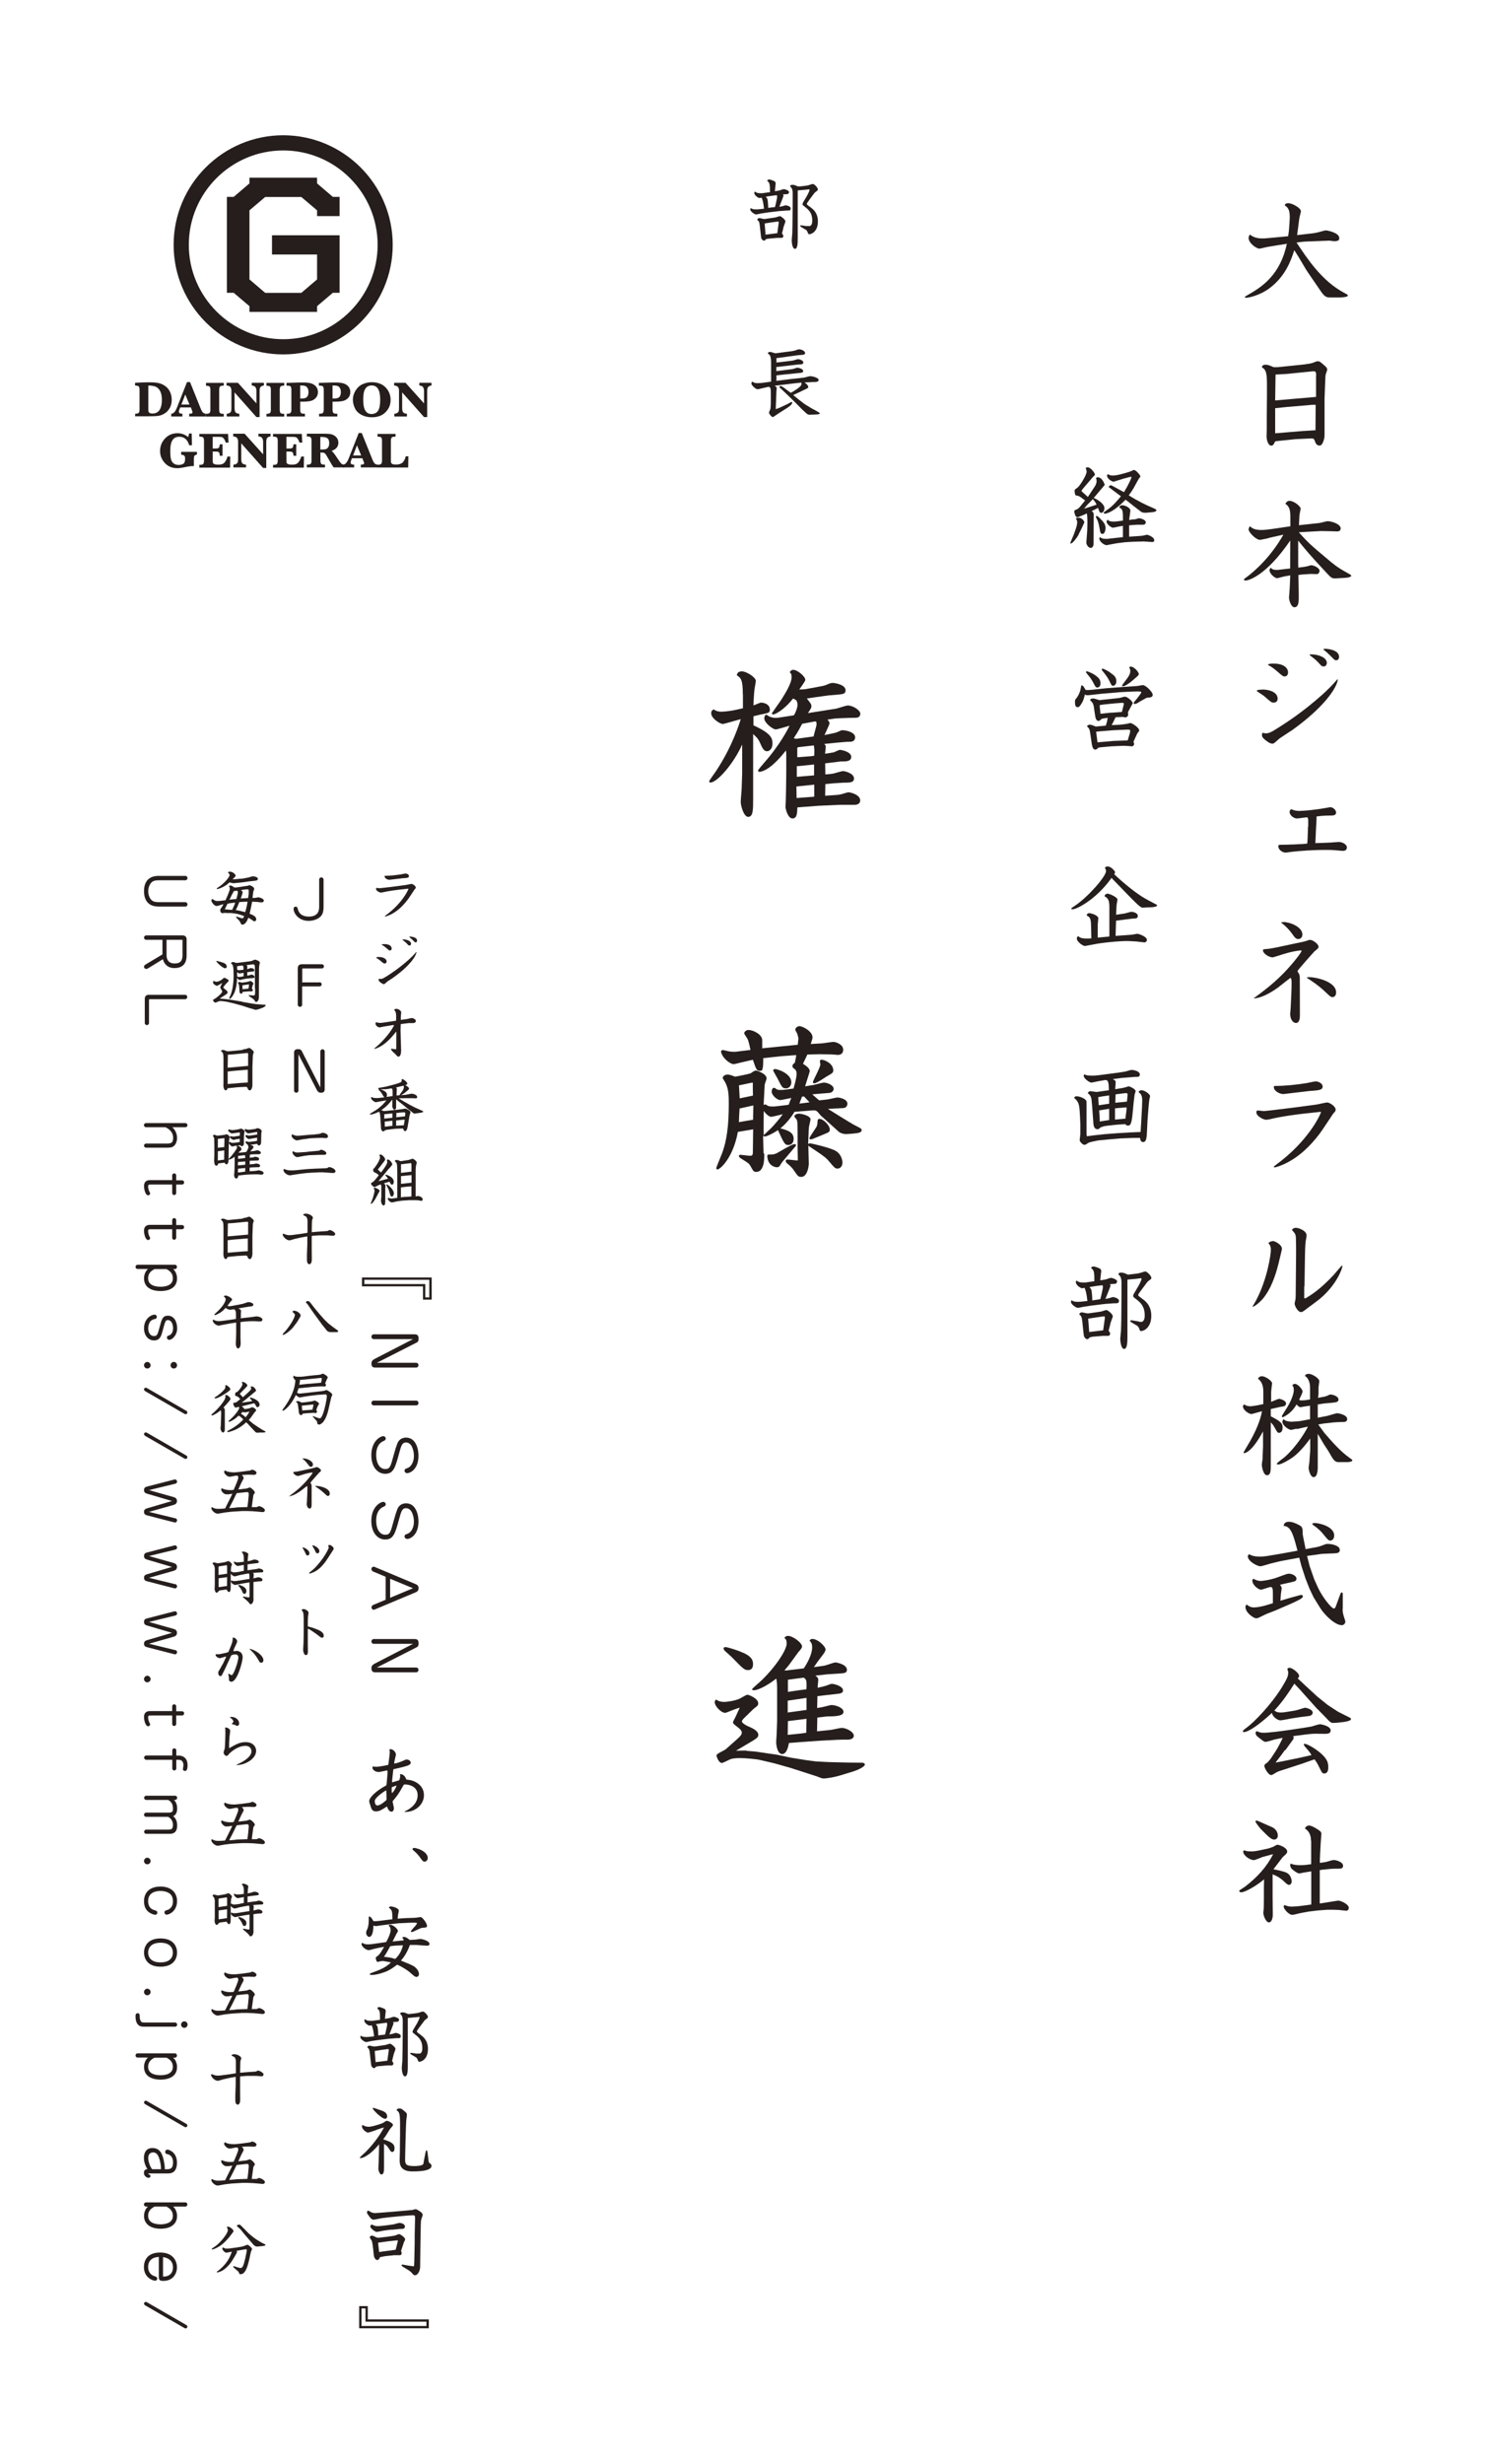 <?xml version="1.0" encoding="UTF-8"?>
<svg id="_レイヤー_2" data-name="レイヤー 2" xmlns="http://www.w3.org/2000/svg" viewBox="0 0 155.91 257.95">
  <defs>
    <style>
      .cls-1 {
        fill: #251e1c;
      }

      .cls-1, .cls-2 {
        stroke-width: 0px;
      }

      .cls-2 {
        fill: #fff;
      }
    </style>
  </defs>
  <g id="outline">
    <g>
      <rect class="cls-2" width="155.91" height="257.95"/>
      <g>
        <path class="cls-1" d="m112.96,55.94c-.2.36-.66.96-.84.96-.04,0-.05-.04-.05-.05,0-.04.31-.76.37-.91.3-.79.35-1.06.35-1.25,0-.08,0-.18-.06-.27-.03-.05-.06-.1-.06-.12,0-.1.16-.1.29-.1.35,0,.58.39.58.46s-.51,1.13-.6,1.27Zm.18-3.9c-.15-.11-.18-.12-.49-.18-.1-.02-.13-.4-.13-.51,0-.09.03-.11.3-.3.22-.15.96-1.3.96-1.68,0-.11-.04-.21-.1-.37.07-.06.09-.08.21-.08.33,0,.76.62.76.76,0,.05-.02.07-.21.25-.02.02-.27.31-.3.35l-.7.82s-.2.24-.2.29c0,.03.07.09.08.1l.59.53.68-1.03c.09-.14.23-.35.23-.64,0-.12-.02-.2-.06-.29.04-.05.08-.1.18-.1.47,0,.72.71.72.78,0,.06-.02.08-.12.18,0,.02-.1.12-.15.18l-.87,1.03c.38.13,1.12.61,1.12,1.06,0,.19-.09.49-.33.49-.16,0-.17-.03-.34-.52l-.16.09-.25.13-.25.11c.13.12.21.2.21.35l-.02,3.1c0,.29-.17.42-.29.42-.21,0-.48-.31-.46-.6l.09-1.23.02-.79c0-.15,0-.89-.08-1-.03.02-.15.08-.17.1l-.52.21c-.21.09-.24.1-.29.1-.22,0-.32-.57-.32-.59,0-.15.12-.19.28-.24.08-.03.23-.16.29-.23l.57-.7-.46-.34Zm.71.8c-.06.07-.29.35-.34.41.15-.05.19-.06.33-.1l.98-.32c-.07-.13-.09-.21-.19-.33-.03-.04-.17-.21-.2-.25l-.58.6Zm1.28,1.38c.44.42.63.69.63,1.06,0,.08-.05.61-.31.61-.22,0-.25-.14-.33-.66-.03-.18-.11-.54-.21-.78-.03-.06-.16-.29-.16-.35t.02-.08c.09-.02.15,0,.37.2Zm3.62.16c.09,0,.45-.13.53-.13.03,0,.69.11.69.43,0,.25-.26.25-.33.25-.38,0-.4,0-.61,0l-.8.06v1.19l1.08-.07c.29-.02.36-.03.47-.06.05,0,.26-.07.3-.07.1,0,.78.22.78.58,0,.17-.15.18-.22.18-.13,0-.75-.06-.88-.06l-1.11.03-.85.05-.87.11c-.17.02-1.02.2-1.06.2-.26,0-.76-.39-.76-.67,0-.08.02-.11.06-.18.14.11.24.19.62.19.17,0,.24,0,.5-.04l1.29-.14v-1.19l-.47.09c-.09.02-.49.11-.58.11-.18,0-.66-.37-.66-.64,0-.08.05-.12.11-.2.09.09.18.2.63.2.06,0,.15,0,.34-.02l.63-.08c.02-1.13-.06-1.21-.39-1.38.04-.1.08-.23.34-.23.24,0,.83.24.83.57,0,.09-.12.82-.13.97l.49-.07Zm-2.42-3.22s-.08-.05-.12-.08c-.04-.02-.11-.07-.11-.11,0-.09.14-.17.22-.17.03,0,.06,0,.28.13l1.09.59c.39-.62.78-1.44.78-1.56,0-.03,0-.05-.04-.05-.04,0-.21.04-.24.05l-.53.14c-.17.05-.75.24-1.06.33-.13,0-.68-.29-.68-.63,0-.09.05-.14.09-.18.12.1.2.16.54.16.24,0,.51-.07.67-.1l.61-.16c.31-.09.51-.16.58-.19.24-.11.27-.13.33-.13.21,0,.67.56.67.67q0,.06-.14.2s-.29.5-.35.62c-.31.6-.51.87-.73,1.16.95.61,1.91,1.06,2.37,1.25.46.2.51.22.53.36-.11.1-.25.14-.38.15l-.52.05c-.52.05-.64-.04-.72-.1l-.76-.58-.6-.48-.26-.19c-1.41,1.46-2.13,1.46-2.16,1.46-.07,0-.12-.03-.12-.07,0-.08.04-.1.31-.29.37-.26.72-.52,1.49-1.46l-1.04-.78Z"/>
        <path class="cls-1" d="m117.08,72.48l-1.69.14-1.17.13c-.21.03-.3.03-.35.03-.13,0-.17-.02-.27-.08-.16.62-.18.68-.44,1.08-.07.1-.16.25-.33.25-.26,0-.27-.33-.27-.5,0-.27,0-.28.15-.44.17-.21.31-.51.41-.82.02-.08.08-.46.11-.53.17.02.2.07.44.48.05,0,.11.02.2.02s.29-.02.34-.02l1.6-.17,1.72-.13,1.48-.1c.1,0,.56-.1.66-.1.3,0,1.03.73,1.03,1.01,0,.25-.26.28-.38.29-.25,0-.32.06-.36.08l-.57.32s-.27.16-.31.19c-.07.04-.16.08-.27.08-.04,0-.1,0-.1-.08,0-.05,0-.07.14-.24.03-.03.16-.18.18-.21l.34-.45c.04-.06.13-.17.13-.23,0-.08-.11-.1-.36-.1l-.75.02-1.3.07Zm-3.26-2.21s.54.17.89.44c.42.31.52.49.52.84,0,.39-.27.42-.33.42-.16,0-.19-.05-.42-.5-.03-.06-.22-.41-.45-.68-.27-.32-.29-.36-.33-.46.04-.03.08-.05.11-.05Zm3.49,5.59s.43-.04.63-.08c.07,0,.36-.09.42-.09.18,0,.92.49.92.75,0,.06,0,.1-.12.24-.02.02-.08.09-.09.12l-.39.86c.04.09.07.14.07.22,0,.14-.12.25-.25.25-.04,0-.24-.03-.28-.03l-.6-.03-1.31.06-1.07.1-.22.03c-.11.11-.2.21-.35.21-.26,0-.32-.42-.36-.66l-.15-1.01c-.07-.47-.09-.52-.34-.77.02-.13.25-.17.31-.17.14,0,.48.14.6.2l1.06-.1c.11-.34.12-.4.2-.81-.1,0-.21.02-.61.09q-.09.06-.2.17s-.09.06-.15.06c-.29,0-.34-.41-.37-.62l-.13-.87c-.06-.39-.22-.52-.39-.68.03-.14.17-.18.29-.18.07,0,.16,0,.36.07.28.09.3.1.34.1.03,0,.16,0,.19-.02l1.61-.17c.18-.02.32-.04.41-.06.07-.02.37-.11.44-.11.28,0,.83.5.83.69,0,.02-.48.87-.51.95,0,.07.03.15.03.23,0,.2-.19.3-.28.3-.05,0-.25-.05-.29-.05l-.75.03c-.12.28-.26.54-.41.83l.94-.05Zm.77,1.64l.22-.73c.03-.09.04-.21.04-.27,0-.1-.07-.13-.31-.12l-1.41.06-1.39.11-.46.05.14,1.04v.07s1.73-.15,1.73-.15l1.44-.05Zm-1.72-2.89l1.11-.08.16-.63s.05-.21.05-.24c0-.1-.22-.09-.29-.08l-.65.05-1.12.11-.47.07v.14s.08.77.08.77l1.11-.12Zm-.09-4.18c.42.29.62.48.62.89s-.29.47-.33.47c-.16,0-.19-.06-.4-.51-.05-.1-.17-.35-.52-.8-.25-.3-.28-.34-.28-.4,0-.03.03-.08.06-.08.19,0,.67.29.86.43Zm2.15-.64c.34,0,.82.57.82.77,0,.12-.14.23-.29.36-.1.08-.53.47-.63.53-.22.16-.54.39-.73.39-.05,0-.1,0-.1-.07,0-.05.29-.43.36-.52.3-.39.5-.67.5-1,0-.18-.06-.29-.12-.38.05-.05.09-.09.2-.09Z"/>
        <path class="cls-1" d="m120.66,94.47c.06.04.33.17.39.2.06.03.11.07.11.11,0,.13-.44.19-.53.19l-.58.02c-.06,0-.31.03-.37.03-.29,0-.53-.25-3.3-3.12-.03.05-.77,1.16-2.04,2.17-.81.64-1.7,1.12-2.06,1.12-.08,0-.11-.05-.11-.07,0-.05.04-.08.36-.29,1.42-.94,3.28-3.1,3.28-3.64,0-.15-.06-.24-.12-.34.06-.08.1-.15.29-.15.37,0,.78.51.78.6,0,.04,0,.06-.09.21.27.29,1.94,1.8,3.15,2.5.32.19.7.39.87.47Zm-4.5,3.56v-3.13c0-.7-.18-.9-.51-1.08.05-.24.28-.27.31-.27.21,0,1.05.37,1.05.63,0,.02-.05.26-.05.29-.03.14-.04.24-.05.37l-.05.92.88-.13c.12-.02.62-.18.73-.18.14,0,.67.1.67.43,0,.23-.16.28-.48.28t-.09,0l-1.71.22-.05,1.59,1.28-.09c.44-.03.49-.04.6-.06.06,0,.32-.07.38-.07.17,0,1.02.29,1.02.64,0,.14-.12.26-.26.26-.14,0-.79-.1-.93-.1-.09,0-.57-.04-.97-.04-.31,0-1.71.06-3.09.29-.17.03-1.2.23-1.23.23-.23,0-.86-.45-.86-.78,0-.1.05-.2.15-.26.09.1.25.26.85.26.16,0,.32,0,.52-.02l-.02-1.06c-.02-.87-.03-1.14-.46-1.33,0-.1.05-.25.29-.25.09,0,.92.2.92.54,0,.06-.03.34-.06.68,0,.06,0,.37,0,.56v.78l1.2-.11Z"/>
        <path class="cls-1" d="m113.77,118.95l.86-.11,1.01-.11,1.42-.11,1.39-.08.98-.04.07-1.16.08-1.52c0-.07.02-.58.02-.66,0-.59-.24-.73-.38-.82.02-.17.21-.21.34-.21.26,0,.86.4.86.61,0,.06-.06.3-.07.35-.02.11-.04.29-.05.41l-.06.67-.09,1.18-.05,1.06c-.03.68-.06,1.14-.41,1.14-.27,0-.3-.28-.32-.43h-.68l-1.35.05-1.27.11-1.12.11-.66.14c-.26.06-.34.11-.46.19-.09.07-.17.12-.29.12-.19,0-.49-.34-.49-.48,0-.09.07-.54.07-.64v-.98l-.03-.76-.04-.69c-.05-.86-.24-1.06-.58-1.36.04-.08.07-.17.29-.17.19,0,1.01.22,1.01.6,0,.14,0,.75,0,.87v1.04s0,1.46,0,1.46l.03.2Zm3.31-6.66c.34-.05.56-.08.8-.13.09-.03.52-.16.61-.16.16,0,.86.11.86.48,0,.25-.2.25-.32.25-.24,0-.27,0-.53.03l-1.03.08-.95.12c.19.11.3.17.3.31s-.04.6-.05.75l.68-.11c.18-.03.29-.06.4-.09.07-.02.29-.1.33-.1.1,0,.73.28.73.51,0,.05-.08.23-.08.27-.02.06-.03.12-.04.19l-.09.73-.12,1.26c-.11,1.15-.3,1.15-.48,1.15-.13,0-.17-.04-.27-.15h-.1l-.84.06-1.01.11c-.14.02-.32.05-.45.1-.19.07-.21.08-.24.09-.06.08-.11.17-.28.17-.38,0-.41-.49-.42-.55l-.07-.97-.06-.84-.07-.74c-.03-.28-.15-.51-.39-.66.03-.09.09-.22.29-.22.09,0,.53.08.62.08.05,0,.07,0,.23-.03l1.07-.15c-.02-.73-.03-1.13-.43-1.06l-.7.12c-.09.02-.66.14-.7.14-.21,0-.81-.44-.81-.71,0-.06.03-.1.07-.16.14.08.26.14.79.14.39,0,.65-.03,1-.08l1.74-.23Zm-2.03,3.41l.67-.1.42-.06v-.87l-.69.1-.46.08.06.86Zm1.09,1.55v-.6s0-.58,0-.58l-1.05.17.06.86s0,.27,0,.3l.99-.15Zm1.41-.13s.24,0,.29-.02l.11-.88s.02-.25.02-.29h-.18s-.83.07-.83.07l-.21.03c0,.08,0,.98,0,1.17l.81-.07Zm.45-1.8l.06-.61c.02-.22.03-.31-.31-.27l-.94.12v.04s-.03.84-.03.84l1.23-.12Z"/>
        <path class="cls-1" d="m114.59,134.12c0-.78,0-1.18-.33-1.35.02-.12.03-.19.29-.19.1,0,.5.16.58.2.05.03.18.1.18.29,0,.03-.03.28-.04.32-.03.21-.04.38-.06.64l.56-.09c.08-.02.46-.17.54-.17.14,0,.66.16.66.37,0,.04-.03.22-.2.25-.1,0-.49.04-.57.05.06.07.08.1.08.16,0,.03-.15.4-.17.46l-.27.68-.1.24c.1-.02.29-.06.38-.08.07-.02.36-.12.43-.12.02,0,.61.09.61.39,0,.26-.15.26-.37.26h-.14l-.96.07-1.46.18-.85.13c-.08.02-.44.1-.51.1-.24,0-.73-.4-.73-.61,0-.06,0-.09.06-.19.14.1.26.17.67.17.13,0,.24,0,.53-.04l.46-.05c-.1-.9-.18-1.09-.3-1.38-.1.02-.22.05-.26.05-.12,0-.65-.31-.65-.65,0-.07.02-.1.07-.16.18.13.29.21.75.21.17,0,.21,0,.57-.06l.56-.08Zm-.26,5.83l-.22.05c-.13.14-.19.19-.26.19-.13,0-.3-.14-.36-.36,0-.02-.07-.54-.07-.58l-.09-.88c-.06-.54-.12-.6-.33-.79.05-.09.11-.2.28-.2.1,0,.51.11.61.11.04,0,.15-.02.2-.02l1.13-.16c.09,0,.52-.17.62-.17.17,0,.68.45.68.64,0,.1-.19.55-.22.65l-.22.88c.08.09.16.18.16.3,0,.07-.05.23-.2.23-.06,0-.49,0-.55,0l-1.16.1Zm-.28-.51l1.46-.18.17-1.22c.04-.25-.02-.26-.2-.23l-.7.1-.84.13.03.38.08,1.02Zm.87-3.39l.29-.05.09-.34.14-.64c.04-.15.04-.28.04-.33,0-.07-.02-.1-.06-.15l-.71.09-.63.1s.17.23.19.28c.02.08.09.4.1,1.12l.54-.08Zm4.32,2.31c.08,0,.18.02.27.02,0,0,.35,0,.35-.64,0-.53-.07-1.13-.86-1.71-.32-.25-.35-.27-.35-.37,0-.09.06-.2.09-.25l.48-.82c.12-.21.31-.61.31-.73,0-.04-.05-.05-.08-.05-.06,0-.34.04-.4.05l-.95.09-.05.02v1.11s0,4.79,0,4.79c0,.54,0,1.34-.34,1.34s-.41-.85-.41-1.08c0-.13.08-.78.08-.85l.03-1.22.02-2.41v-.8c.02-.83,0-1.22-.32-1.43,0-.09.02-.2.29-.2.22,0,.35.06.51.13.15.08.19.09.33.07l.67-.08c.25-.03.44-.07.48-.09.09-.02.45-.15.52-.15.21,0,.65.48.65.68,0,.09-.09.15-.15.2-.09.06-.23.16-.29.24l-.58.78c-.25.33-.36.49-.36.57s.05.11.49.44c.27.2.88.66.88,1.73,0,1.28-.82,1.6-1.06,1.6-.11,0-.12-.02-.21-.26-.04-.1-.1-.23-.2-.29l-.47-.28c-.24-.14-.27-.16-.27-.27.05-.02.09-.03.12-.03s.14.02.23.03l.53.09Z"/>
      </g>
      <g>
        <path class="cls-1" d="m77.78,72.68c0-1.6-.24-1.73-.63-1.99.03-.14.08-.41.53-.41.48,0,1.46.63,1.46.99,0,.14-.12.75-.14.88-.03.26-.07.75-.08,1.04l-.03.65c.14-.03.68-.29.8-.29s.92.07.92.75c0,.31-.19.34-.68.44-.39.07-.78.19-1.04.24v.95c1.99.9,1.99,1.43,1.99,1.94s-.31.77-.56.77c-.34,0-.48-.29-.76-.92-.19-.41-.36-.56-.7-.88v6.68c0,1.29,0,1.99-.53,1.99-.44,0-.77-1.14-.77-1.56,0-.24.1-1.27.1-1.5l.05-1.48v-3.03c-.9,2.02-2.63,3.98-3.33,3.98-.08,0-.12-.07-.12-.14s.59-.88.7-1.04c1.75-2.63,2.5-5.12,2.6-5.46-.25.07-1.85.53-1.87.51-.29,0-1.22-.58-1.22-1.12,0-.29.14-.34.26-.41.12.08.32.24.82.24.03,0,.68,0,1.73-.24l.51-.12v-1.46Zm5.34,2.21c.22-.34.39-.85.39-1.12,0-.05-.03-.41-.2-.51-.03-.03-.24-.12-.27-.14-1,1.27-1.92,1.67-2.07,1.67-.07,0-.15-.03-.15-.1,0-.05.85-1.22,1-1.46.37-.6,1.07-1.68,1.07-2.35,0-.29-.05-.36-.2-.51.1-.15.19-.25.37-.25.44,0,1.26.7,1.26,1.04,0,.1-.03.17-.63,1.02.22,0,.49-.02.61-.03l1.21-.22c.56-.1.76-.14.97-.22.34-.15.54-.22.7-.22s1.36.15,1.36.78c0,.37-.32.39-.66.43l-1.14.1-1.26.17-1,.15c.43.54.48.61.48.82,0,.15-.03.2-.36.71l2.6-.41c.27-.03.46-.08.51-.1.44-.14.97-.29,1.04-.29.6,0,1.33.53,1.33.85,0,.41-.32.44-.54.44-.65,0-.73.02-.9.02l-1.17.05-.83.12c.15.17.22.27.22.41,0,.07-.51,1.16-.53,1.21,1.02-.2,1.16-.24,1.34-.31.08-.03.42-.2.49-.2.49,0,1.38.22,1.38.75,0,.05-.02.37-.34.44-.08.02-.51.03-.59.03l-1.16.1-1.14.12c.12.14.15.17.15.27,0,.12-.05.65-.07.75.05,0,.82-.12.9-.14.1-.03.54-.26.65-.26.19,0,1.19.2,1.19.73,0,.48-.53.48-.97.48h-.12l-1.22.15-.42.05.02,1.16c.32-.02.63-.05.87-.1.15-.03.83-.25.99-.25.17,0,1.14.22,1.14.78,0,.29-.19.43-.82.43h-.24l-1.12.07-.82.08-.02,1.22,1.05-.07c.39-.02.56-.07.68-.1.37-.1.61-.19.7-.19.25,0,1.24.26,1.24.85,0,.27-.2.46-.58.46h-1.55l-2.21.1-2.24.17c-.02.59-.03,1.16-.51,1.16s-.73-1-.73-1.21c0-.1.03-.56.03-.65l.03-1.38.02-1.6v-1.92l-.03-.36c-.51.63-1.24,1.51-2.07,1.99-.34.19-.61.25-.7.25s-.15-.05-.15-.14c0-.1.46-.59.59-.76,1.68-1.89,2.57-3.64,2.7-3.93-.2.07-1.33.39-1.43.39-.34,0-1.21-.71-1.21-1.14,0-.2.05-.36.22-.41.42.34.87.34,1,.34.2,0,.56-.07.78-.1l1.1-.17Zm2.07,2.18c.27-1.02.31-1.12.31-1.29s-.03-.29-.22-.25l-1.29.24c-.49.95-.7,1.22-.88,1.5.07.02.15.07.24.07.05,0,.36-.05.41-.05l1.45-.2Zm.07,5.07l-1.87.19.02,1.21,1.85-.14v-1.26Zm-.02-.97v-1.14l-1.67.17h-.14v1.12l1.8-.15Zm.02-2.07c.02-.54.02-.73-.05-1.07l-1.63.19-.1.05v.99h.17l1.29-.1.32-.05Z"/>
        <path class="cls-1" d="m80.02,120.76c.02.42.03,1.92-.83,1.92-.27,0-.31-.07-.63-.65-.15-.25-.22-.29-.88-.7-.24-.14-.31-.22-.31-.32,0-.08.05-.12.15-.12.15,0,.87.1,1.02.1.22,0,.29-.07.29-.39l.03-2.38c-.53.08-1.05.19-1.6.27-.49,2.69-1.84,3.93-2.14,3.93-.1,0-.12-.1-.12-.14,0-.1.54-1.36.63-1.61.46-1.27.68-2.79.68-5.12,0-.71,0-1.48-.32-2.14-.03-.08-.32-.53-.32-.56,0-.1.14-.36.51-.36.2,0,.41.07.78.22.22-.03,1.55-.29,1.67-.37.25-.17.37-.27.54-.27.07,0,1.1.32,1.1.82,0,.1-.19.56-.2.66l-.09,1.67-.02.46s.1-.07.15-.07c.07,0,.29.15.34.17.27.08.58.05.65.05l1.22-.14.27-.05c.12-.36.14-.41.27-.7-.19.03-1.05.22-1.16.22-.32,0-.9-.51-.9-.88,0-.2.1-.41.25-.41.07,0,.31.19.36.2.08.02.19.03.39.03.25,0,.73-.07,1.29-.15.25-.88.32-1.27.32-1.55,0-.31-.14-.44-.19-.48-.15-.1-.24-.15-.24-.31,0-.22.15-.29.24-.34.1-.42.12-.56.15-.82l-1.6.12-1.85.2c0,1.33-.12,1.33-.34,1.33-.36,0-.39-.12-.75-1.16l-1.26.29c-.12.03-.65.17-.75.17-.37,0-1.22-.65-1.33-1.34.03-.05.08-.14.19-.14.12,0,.61.15.71.15.22.05.61.03.66.03l1.53-.19c-.14-.71-.24-1.02-.32-1.17-.05-.1-.34-.51-.34-.56,0-.12.15-.36.48-.36.41,0,1.41.44,1.41,1.07v.85l3.72-.37c.03-.22.07-.59.07-.61,0-.14-.07-.41-.15-.61-.15-.25-.17-.29-.17-.37,0-.24.31-.36.42-.36.34,0,1.38.54,1.38,1.17,0,.12-.02.17-.19.7l1.22-.07c.19-.02.99-.15,1.16-.15.24,0,1.02.25,1.02.82,0,.12-.03.54-.56.54-.1,0-.58-.05-.66-.05l-1.22-.02-1.31.03c-.32.68-.36.75-.46.97.2.14.71.43.71.78,0,.05-.42,1.33-.49,1.58l.88-.14c.17-.03.92-.25,1.07-.25.42,0,1.04.29,1.04.65,0,.17-.12.39-.44.43-.29.03-1.55.12-1.8.15.43.37.53.48.73.63l.9-.1c.15-.02.87-.2,1-.2.2,0,1.05.15,1.05.65,0,.19-.1.44-.46.46l-1.58.08,1.17.73c.31.19,1.46.9,1.61.97.71.36.75.37.75.53,0,.19-.19.24-.36.29-.24.05-1.05.12-1.31.12-.22,0-.56-.1-.73-.25l-1.45-1.31c-.08-.07-.41-.36-.44-.39-.41-.51-.46-.56-.87-.53l-1.87.15c-.14.25-.73,1.14-1.48,1.73.73.19,1.39.39,1.39,1.09,0,.61-.44.65-.53.65-.36,0-.42-.03-1.11-1.55-.88.56-1.27.66-1.39.66-.1,0-.14-.03-.17-.12l.05,1.89Zm-1.19-7.14c0-.15,0-.29-.03-.29-.05,0-.17.02-.29.05l-1.14.24c.03.2.07,1.17.08,1.36.22-.05,1.19-.25,1.39-.29l-.02-1.07Zm.02,3.6c0-.08.02-1.05.03-1.5-.24.05-1.24.27-1.44.32-.02.22-.07,1.22-.07,1.43.22-.05,1.27-.22,1.48-.25Zm1.12,1.61s.7-.68.8-.76c.27-.27.99-1.12,1.19-1.43-.07.02-1.12.27-1.19.27-.34,0-.7-.48-.8-.61l-.02,1.75.02.78Zm1.92,2.84c-.05.05-.2.32-.24.37-.05.08-.14.15-.29.15-.31,0-1-.24-1.02-1.21.03-.07.05-.12.14-.12.59,0,.65,0,1.36-.43.31-.17,1.12-.66,1.36-.66.08,0,.15.03.15.08,0,.03-.02.08-.05.14l-1.41,1.67Zm-.75-9.76c.32,0,1.72.49,1.72,1.39,0,.24-.15.63-.56.63-.37,0-.42-.1-.87-1-.07-.14-.48-.83-.48-.88.02-.03.05-.14.19-.14Zm3.54,9.98c0,.22-.15,1.31-.78,1.31-.31,0-.36-.08-.75-.65-.25-.37-.41-.49-.73-.76-.07-.07-.15-.14-.15-.24s.07-.17.17-.17c.15,0,.9.1,1.05.1.03,0,.05,0,.05-.05,0-.19-.02-1-.02-1.16,0-.27,0-2.57-.02-2.65-.03-.31-.03-.37-.17-.53-.12-.14-.15-.19-.15-.24,0-.19.34-.27.48-.27.2,0,1.21.19,1.21.61,0,.1-.14.61-.15.71-.03.2-.05.31-.1,1.87.05-.05.1-.08.2-.08.14,0,2.23.48,2.74.82.49.32.65.88.65,1.19,0,.43-.27.63-.51.63-.26,0-.31-.07-.97-.85-.12-.14-.31-.36-1.34-1.04-.61-.41-.68-.44-.75-.51l.05,1.95Zm-.71-7.09c-.03.12-.24.63-.27.73.08-.02.9-.1,1.07-.14-.1-.08-.49-.53-.58-.61l-.22.02Zm1.22,4.39c-.2.08-.24.08-.29.08-.1,0-.15-.05-.15-.12s.22-.39.49-.8c.32-.46.34-.54.36-.9.02-.24.02-.32.24-.32.32,0,1.05.63,1.05,1.14,0,.22-.14.27-.54.44l-1.16.48Zm2.06-7.14c0,.24-.08.29-.73.66-.08.05-1.02.7-1.26.7-.1,0-.14-.07-.14-.14,0-.14.78-1.53.78-1.85,0-.05-.05-.25-.05-.31,0-.07.03-.17.14-.17.25-.05,1.26.36,1.26,1.1Z"/>
        <path class="cls-1" d="m78.15,183.28l.97.08,1.48.22.71.1,1.51.32,1.55.25,1.04.14,1.34.07,1.22.03c.36.02,1.67.03,1.92.03.53,0,.58,0,.68.19-.07.31-.97.66-1.33.76l-1.28.39c-.71.22-1.58.32-1.7.32-.19,0-.42-.1-.59-.17-.03,0-.15-.07-.22-.08l-2.7-.87-1.7-.48-1.46-.34c-.42-.1-1.55-.2-2.14-.2s-.87.08-.97.12c-.14.05-.75.39-.9.39-.34,0-.56-.71-.56-.76,0-.12.12-.2.37-.34.46-.24.54-.27.71-.43l.99-.88c.56-.49.58-.63.58-.75,0-.22-.12-.36-.65-.76-.22-.17-.27-.22-.27-.34,0-.08.22-.46.25-.53l.46-1c-.36.12-.46.14-.78.27-.6.24-.65.27-.77.27-.41,0-1.07-.7-1.07-1.1,0-.1.03-.17.12-.29.2.12.42.25.87.25.41,0,1.21-.15,1.62-.34.12-.05.68-.41.8-.41.15,0,1.14.37,1.14.9,0,.2-.1.29-.31.44q-.12.08-.31.27l-.78.76c-.08.07-.31.31-.31.41,0,.25.71.56.85.61.32.14.87.42.87.8,0,.27-.1.36-1.24,1.02l-1.1.65,1.09-.02Zm-.34-10.27c.58.27,1.04.56,1.04,1.19,0,.27-.07.63-.53.63-.37,0-.51-.14-1.7-1.36-.05-.05-.61-.56-.7-.63-.05-.05-.15-.15-.15-.27,0-.15.15-.15.22-.15.12,0,1.16.29,1.82.6Zm4.91,1.14c-.17.24-.34.42-.58.71.17.03.27,0,.44-.02l1.58-.19c.41-.59.88-1.53.88-2.18,0-.41-.1-.53-.27-.71.08-.14.12-.19.31-.19.53,0,1.36.76,1.36,1.1,0,.15-.15.37-.17.41l-.68.9-.37.54.87-.12c.31-.03.51-.12.63-.15.2-.07.63-.22.75-.22.14,0,1.21.2,1.21.77,0,.32-.25.36-.78.39l-1.29.08-1.24.14c.15.1.31.22.31.44,0,.14-.07.71-.07.83.46-.1.65-.14.9-.22.31-.12.49-.19.59-.19.27,0,1.17.25,1.17.68,0,.32-.31.34-.78.39l-1.34.15-.56.07-.03,1.24c.41-.07.53-.08.94-.19.41-.1.46-.12.58-.12.48,0,1.24.31,1.24.7,0,.32-.36.49-1.6.49h-.12l-1.02.12-.03,1.44,1.38-.14c.2-.02,1.04-.22,1.21-.22.46,0,1.26.41,1.26.82,0,.32-.36.41-.63.41-.37,0-.88,0-1.16.02l-1.87.1-2.09.15-1.04.08c-.05.24-.2,1.16-.71,1.16-.48,0-.63-.87-.63-1.27,0-.12.05-.73.05-.78l.05-1.43v-3.14c0-.39,0-.99-.1-1.28-.61.51-1.79,1.22-2.33,1.22-.05,0-.19,0-.19-.1,0-.07.43-.42.46-.46,1.62-1.36,3.16-3.54,3.16-4.33,0-.37-.08-.46-.24-.58.07-.1.14-.22.39-.22.48,0,1.46.71,1.46,1.11,0,.12-.1.24-.17.34-.19.2-.2.24-.27.32l-.8,1.1Zm-.24,3.88v1.24l1.97-.27v-1.26l-1.97.29Zm1.46,3.43l.48-.07.03-1.46-1.95.24-.02,1.44,1.46-.15Zm-1.44-5.63v1.28l1.31-.19.63-.08c.05-.97-.02-1.04-.29-1.22l-1.65.22Z"/>
      </g>
      <g>
        <path class="cls-1" d="m80.62,20.09c0-.66,0-.99-.28-1.14.02-.1.02-.16.24-.16.09,0,.42.14.49.17.04.02.15.09.15.25,0,.02-.02.23-.03.27-.02.18-.03.32-.05.54l.47-.08c.07-.02.38-.14.46-.14.12,0,.55.14.55.31,0,.03-.02.18-.17.21-.08,0-.41.03-.48.04.05.06.07.08.07.14,0,.02-.13.34-.14.38l-.22.57-.08.2c.09-.02.25-.05.32-.06.06-.02.3-.1.36-.1.02,0,.51.07.51.33,0,.22-.13.22-.31.22h-.12l-.81.06-1.23.15-.71.11c-.06.02-.37.09-.43.09-.2,0-.62-.34-.62-.51,0-.05,0-.07.05-.16.12.08.22.14.56.14.11,0,.2,0,.45-.03l.38-.04c-.09-.76-.15-.92-.26-1.16-.08.02-.18.04-.22.04-.1,0-.54-.26-.54-.54,0-.06.02-.08.06-.14.15.11.24.18.63.18.14,0,.18,0,.48-.05l.47-.06Zm-.22,4.9l-.18.04c-.11.12-.16.16-.22.16-.11,0-.26-.12-.3-.3,0-.02-.06-.46-.06-.49l-.08-.74c-.05-.46-.1-.5-.28-.66.04-.07.1-.17.23-.17.08,0,.43.1.51.1.03,0,.13-.02.17-.02l.95-.14c.08,0,.44-.14.52-.14.14,0,.58.38.58.54,0,.09-.16.46-.18.54l-.18.74c.06.07.14.15.14.26,0,.06-.04.19-.17.19-.05,0-.42,0-.46,0l-.98.09Zm-.23-.43l1.22-.15.14-1.02c.03-.21-.02-.22-.17-.19l-.59.08-.7.11.02.32.07.86Zm.73-2.85l.25-.04.07-.29.12-.54c.03-.13.03-.23.03-.28,0-.06-.02-.09-.05-.13l-.6.08-.53.08s.14.19.16.23c.02.06.07.34.09.94l.46-.06Zm3.63,1.94c.07,0,.15.02.22.02,0,0,.3,0,.3-.54,0-.45-.06-.95-.72-1.44-.27-.21-.3-.22-.3-.31,0-.07.05-.17.07-.21l.41-.69c.1-.18.26-.51.26-.62,0-.03-.04-.04-.06-.04-.05,0-.29.03-.34.04l-.8.07-.04.02v.94s0,4.03,0,4.03c0,.46,0,1.13-.29,1.13s-.34-.71-.34-.91c0-.11.06-.66.06-.71l.02-1.02.02-2.02v-.67c.02-.7,0-1.02-.27-1.2,0-.07.02-.17.25-.17.18,0,.3.05.43.11.13.06.16.07.28.06l.56-.06c.21-.02.37-.06.41-.07.07-.02.38-.13.44-.13.18,0,.54.4.54.58,0,.07-.07.13-.13.17-.07.05-.19.14-.24.2l-.49.66c-.21.28-.3.42-.3.48s.04.1.42.37c.22.17.74.55.74,1.46,0,1.08-.69,1.34-.9,1.34-.1,0-.1-.02-.18-.22-.03-.08-.09-.19-.17-.24l-.39-.23c-.2-.12-.22-.14-.22-.22.04-.02.07-.02.1-.02s.12.02.19.02l.45.07Z"/>
        <path class="cls-1" d="m83.67,41.07c-.26.13-.45.2-.62.28l.54.44.63.49.68.42.64.35.29.18c0,.09,0,.14-.42.16l-.58.02c-.18,0-.25,0-.43-.17l-.38-.35-.79-.8-.93-.9-.55-.52-.12-.1c0-.07-.02-.16.11-.16.09,0,.22.1.41.23l.4.3.26.18c.18-.1,1.11-.62,1.11-.9,0-.05,0-.1-.02-.17l-.8.09-1.98.24c.19.15.21.17.21.24,0,.03-.02.16-.02.18,0,.05-.02.08-.02.32l-.03.8-.03.85v.06c.1-.03.34-.12.43-.16l.83-.39s.34-.2.4-.2c.05,0,.06.03.06.08,0,.22-.51.54-.73.67l-.72.46c-.1.06-.52.37-.57.37-.14,0-.41-.33-.41-.46,0-.06.13-.32.14-.37,0-.05.03-.14.03-.22l.02-.37v-1.1c0-.33,0-.64-.22-.64-.04,0-.1,0-.15.02l-.77.18s-.19.05-.22.05c-.26,0-.67-.45-.67-.58,0-.15.05-.19.09-.22.16.12.33.16.54.16.18,0,.39-.02.49-.03l.61-.08.33-.05v-1.68c.02-1.01-.1-1.1-.35-1.28.02-.12.17-.15.26-.15.09,0,.46.14.54.14.06,0,.19-.02.28-.03l1.38-.18c.1-.02.29-.04.46-.1.16-.06.27-.1.34-.1.35,0,.65.22.65.37,0,.14-.11.19-.22.2-.1,0-.56.05-.65.06l-1.09.15-1.04.14v.46l.62-.07.93-.11c.16-.02.24-.04.3-.06.03-.02.37-.11.38-.11.26,0,.59.16.59.35,0,.11-.13.18-.21.19-.06,0-.32.02-.38.02l-1.25.15-.99.11v.43l.64-.08.95-.12c.07,0,.2-.03.27-.06.04-.02.3-.1.33-.1.1,0,.62.11.62.34,0,.18-.12.19-.45.22l-1.3.13-1.05.11v.58s1.49-.19,1.49-.19l.88-.09c.49-.05.54-.06.79-.13.23-.06.28-.08.38-.08.28,0,.88.18.88.39s-.31.22-.38.22h-.2l-.31.02-.59.02c.14.1.39.31.39.47,0,.11-.03.12-.32.26l-.62.3Z"/>
      </g>
      <g>
        <path class="cls-1" d="m42.72,93.03c-1.26.13-2.05.24-2.64.38-.05.01-.15.03-.2.03-.12,0-.51-.17-.51-.4,0-.06.02-.09.09-.09.05,0,.26.03.31.03.11,0,1.79-.2,2.74-.34.09-.01.49-.11.58-.11.13,0,.44.21.44.37,0,.08,0,.09-.13.22,0,0-.59.91-.72,1.07-.49.64-1.07,1.21-1.8,1.56-.19.08-.45.19-.54.19-.02,0-.05,0-.05-.03,0-.01.08-.07.1-.09,1.75-1.27,2.38-2.7,2.38-2.78h-.03Zm-2.38-1.35c.55,0,1.11-.07,1.66-.15.07-.01.4-.09.47-.09.09,0,.35.08.35.27s-.19.2-.7.23c-.22.02-1.31.16-1.35.16-.17,0-.5-.14-.5-.37,0-.04.02-.05.07-.05Z"/>
        <path class="cls-1" d="m39.68,100.18c.35,0,.8.14.8.48,0,.03,0,.2-.21.2-.11,0-.14-.03-.44-.29-.07-.06-.1-.08-.4-.28,0,0-.04-.02-.04-.04,0-.07.25-.07.29-.07Zm1.52,2.15c-.1.07-.59.38-.63.41-.28.25-.31.28-.37.28-.14,0-.28-.11-.41-.22-.09-.08-.14-.13-.14-.23,0-.03,0-.11.04-.11.01,0,.14.02.17.02.18,0,.32-.09.75-.36.38-.25,1.19-.77,2.18-1.65.27-.25.54-.5.77-.79.03-.04.04-.03.05-.02-.05.46-.74,1.48-2.42,2.67Zm-.94-3.5c.64,0,.75.32.75.45,0,.19-.12.22-.17.22-.09,0-.12-.02-.4-.27-.1-.08-.32-.26-.41-.29-.05-.03-.06-.03-.06-.07.07-.03.1-.04.29-.04Zm1.96-.49c.37,0,.82.16.82.45,0,.05-.03.19-.17.19-.07,0-.11-.03-.18-.11-.22-.24-.28-.28-.55-.49,0-.03.02-.04.08-.04Zm.77-.29s.68.02.68.42c0,.12-.07.18-.15.18-.07,0-.1-.02-.26-.2-.1-.1-.28-.26-.39-.35-.02-.01-.02-.02-.01-.04.05-.01.08-.02.13-.02Z"/>
        <path class="cls-1" d="m41.18,107.3l-1.03.17c-.06.01-.34.08-.4.08-.18,0-.43-.19-.43-.4,0-.08.03-.11.06-.14.25.07.29.07.41.07.05,0,.07,0,.13,0l.43-.06,1.06-.16.05-.02.02-.04v-.5c-.01-.35-.08-.43-.21-.59.04-.06.1-.1.23-.1.22,0,.51.19.51.37,0,.07-.04.37-.04.43,0,.19-.01.2,0,.35h.03s.6-.08.6-.08c.08-.01.43-.11.5-.11.15,0,.44.12.44.31,0,.02,0,.21-.29.22h-.46s-.73.09-.73.09l-.1.02-.02.61.02.88.04,1.19c0,.13.01.72-.28.72-.1,0-.11-.02-.35-.29-.04-.04-.23-.2-.27-.25-.1-.1-.16-.23-.16-.27,0-.01.02-.02.04-.02.01,0,.35.06.43.06.03,0,.04,0,.08-.03v-.03s.01-1.68.01-1.68l-.02-.11c-.25.34-.76.95-1.35,1.37-.46.32-.86.44-.92.44-.02,0-.03,0-.03-.02,0-.02.29-.26.35-.31,1.15-1.01,1.72-2.08,1.72-2.12,0,0,0-.02-.01-.04h-.04Z"/>
        <path class="cls-1" d="m39.63,113.89c.13-.02.72-.12.84-.15.2-.05,1.03-.26,1.36-.39.17-.07.23-.11.23-.2,0-.01,0-.02-.01-.15.04-.02.05-.04.08-.04.11,0,.52.31.52.48,0,.06-.05.11-.22.16.1.04.4.21.4.36,0,.07-.04.1-.31.33-.15.13-.35.26-.52.36l.52-.05c.1-.01.5-.11.58-.11.11,0,.58.1.58.35,0,.09-.03.14-.17.14-.05,0-.26-.02-.31-.02h-.56s-.9.01-.9.01l.49.3.65.37.55.29.59.26c.07.03.3.13.3.17,0,.09-.25.12-.3.13l-.37.05s-.25.03-.26.03c-.06,0-.08-.02-.23-.14l-.4-.31-.56-.46-.52-.41-.2-.17v.68s0,.23-.01.25c-.03.11-.13.16-.17.16-.11,0-.23-.23-.23-.41,0-.04.01-.17.01-.2v-.46c-.35.44-.58.71-1.16,1.12.1.01.1.02.25.09.06,0,.33-.02.39-.03l1.49-.16c.06-.01.33-.07.38-.07.11,0,.55.22.55.38,0,.06-.09.31-.1.36l-.08.47-.11.65c-.02.14-.08.5-.28.5-.1,0-.14-.12-.2-.25-.01-.03-.03-.03-.2-.02l-.59.02-.92.11s-.15.02-.2.07c-.1.08-.11.1-.17.1-.07,0-.23-.08-.24-.39l-.02-.38-.05-.74c-.03-.45-.06-.47-.15-.55-.22.11-.65.29-.84.29-.03,0-.11,0-.11-.04,0-.04.2-.15.27-.19.34-.19.94-.56,1.47-1.25l-.38.06c-.11.02-.68.13-.71.13-.19,0-.52-.29-.52-.45,0-.04.01-.06.04-.09.13.06.24.11.53.11.08,0,.2,0,.4-.03l.44-.05c-.09-.06-.1-.09-.2-.26-.14-.26-.26-.38-.33-.44-.08-.07-.09-.07-.09-.1,0-.04.02-.03.11-.04-.08-.02-.1-.02-.15-.07v-.06Zm1.47.28c0-.1-.01-.23-.13-.23-.07,0-.38.06-.45.07-.16.02-.34.03-.7.02.56.18.7.36.7.58,0,.08-.01.17-.07.22l.66-.09v-.57Zm-.86,2.47v.46s.85-.09.85-.09c0-.06,0-.32,0-.37,0-.07,0-.08-.04-.08l-.81.08Zm.04.78l.02.53.79-.1v-.53l-.8.09Zm1.61-2.77s-.03-.03-.03-.04c0-.04.02-.06.17-.26.04-.04.26-.33.26-.55,0-.06-.01-.1-.04-.15-.04,0-.73.18-.8.2.08.05.1.07.1.17,0,.03-.01.16-.01.19l-.02.47.38-.04Zm-.41,1.86s.03.06.03.08c0,.04-.02.32-.02.37l.64-.07s.25-.03.28-.03c.01-.07.03-.27.03-.32,0-.07-.07-.1-.14-.1-.07,0-.2.01-.22.01l-.6.06Zm.8,1.28l.08-.45s.01-.06.01-.08c0-.05-.02-.05-.1-.05l-.79.08v.55l.8-.04Z"/>
        <path class="cls-1" d="m39.05,125.38c.05-.17.17-.6.17-.76,0-.08-.02-.11-.1-.2.01-.05.04-.09.11-.09.07,0,.52.17.52.34,0,.04-.09.17-.11.2-.29.56-.32.63-.5.88-.04.06-.19.27-.28.27-.02,0-.03,0-.04-.04.04-.1.2-.51.23-.6Zm1.67-3.05l-.47.58-.62.74,1-.26c-.07-.12-.09-.14-.18-.24,0-.01-.11-.12-.11-.14,0-.02.02-.04.07-.04.06,0,.82.23.82.73,0,.12-.04.31-.17.31-.07,0-.13-.04-.17-.11-.02-.04-.09-.18-.11-.2l-.58.17c.16.13.16.21.16.27,0,.04-.02.19-.02.22v1.3c0,.29,0,.53-.18.53s-.27-.4-.27-.47c0-.07.04-.37.04-.44v-.71c0-.52,0-.53-.08-.58-.31.11-.34.13-.43.19-.12.07-.14.08-.2.08-.14,0-.37-.25-.37-.35,0-.08.05-.1.21-.19.11-.06.45-.49.6-.7-.17-.16-.22-.2-.42-.28-.12-.05-.17-.14-.17-.27,0-.08.02-.1.15-.23.08-.08.57-.78.57-1.07,0-.1-.03-.17-.07-.25.02-.03.05-.06.13-.06.18,0,.48.35.48.51q0,.06-.08.17l-.4.52-.29.37c.11.1.13.12.33.31.23-.28.66-.88.66-1.07,0-.08-.02-.16-.04-.24.04-.04.07-.05.1-.05.2,0,.47.38.47.5,0,.04-.06.11-.1.17l-.25.29Zm-.23,1.66c.13,0,.75.54.75.92,0,.07-.04.35-.2.35-.15,0-.17-.12-.26-.45-.07-.28-.14-.4-.34-.79.01-.02.02-.03.05-.03Zm1.1-1.4c0-.68,0-.86-.25-1.03.01-.06.03-.13.2-.13.03,0,.11.01.23.05.02.01.13.07.15.07.05,0,.1,0,.14-.01l.72-.11c.07-.01.36-.13.42-.13.1,0,.44.25.44.42,0,.05-.08.26-.08.31-.02.11-.04.32-.04.44v.77s0,2,0,2c.04,0,.23-.04.28-.04s.46.11.46.35c0,.02-.02.16-.14.16-.06,0-.31-.06-.35-.06-.1,0-.19-.01-.29-.01h-.65s-.76.05-.76.05l-.53.08c-.08.01-.45.11-.51.11-.11,0-.42-.23-.42-.38,0-.05.02-.08.05-.12.1.08.27.08.35.08.11,0,.16-.01.59-.07v-2.8Zm.82,2.71l.67-.05v-1.06l-.52.04-.58.07v1.04s.43-.05.43-.05Zm.67-2.65v-.73c0-.13-.03-.16-.09-.16-.02,0-.13.01-.16.02l-.84.1v.9l1.09-.13Zm-.46,1.21l.47-.05v-.8l-1.1.11v.81l.63-.07Z"/>
        <path class="cls-1" d="m44.29,136.05v-1.39h-6.39v-.93h7.3v2.32h-.91Zm.66-.24v-1.84h-6.8v.45h6.38v1.39h.42Z"/>
        <path class="cls-1" d="m39.46,142.66h4.11c.14,0,.25.11.25.25,0,.13-.1.25-.25.25h-4.26c-.14,0-.42,0-.42-.42,0-.18.05-.33.35-.49l4.01-2.07h-4.11c-.16,0-.25-.12-.25-.25s.1-.25.25-.25h4.26c.27,0,.43.08.43.46,0,.25-.08.34-.2.4l-4.17,2.12Z"/>
        <path class="cls-1" d="m39.14,147.12c-.15,0-.25-.12-.25-.25s.09-.25.25-.25h4.43c.15,0,.25.12.25.25s-.09.25-.25.25h-4.43Z"/>
        <path class="cls-1" d="m42.62,154.21c-.14,0-.26-.1-.26-.25,0-.18.12-.22.26-.26.42-.13.72-.64.72-1.29,0-.53-.2-1.41-.83-1.41-.38,0-.49.27-.72,1.14-.41,1.51-.59,2.14-1.46,2.14-.79,0-1.45-.72-1.45-1.94,0-1.49.95-2,1.26-2,.14,0,.25.12.25.25,0,.16-.13.21-.21.25-.61.25-.79.86-.79,1.44,0,1,.43,1.5.94,1.5s.56-.24.9-1.49c.33-1.16.42-1.37.62-1.55.19-.18.44-.25.66-.25,1.06,0,1.31,1.24,1.31,1.88,0,1.51-.94,1.85-1.2,1.85Z"/>
        <path class="cls-1" d="m42.62,161.09c-.14,0-.26-.1-.26-.25,0-.18.12-.22.26-.26.42-.13.72-.64.72-1.29,0-.53-.2-1.41-.83-1.41-.38,0-.49.27-.72,1.14-.41,1.51-.59,2.14-1.46,2.14-.79,0-1.45-.72-1.45-1.94,0-1.49.95-2,1.26-2,.14,0,.25.12.25.25,0,.16-.13.21-.21.25-.61.25-.79.86-.79,1.44,0,1,.43,1.5.94,1.5s.56-.24.9-1.49c.33-1.16.42-1.37.62-1.55.19-.18.44-.25.66-.25,1.06,0,1.31,1.24,1.31,1.89,0,1.51-.94,1.85-1.2,1.85Z"/>
        <path class="cls-1" d="m40.38,167.45v-2.39l-1.29-.54c-.11-.05-.2-.14-.2-.26,0-.15.1-.25.25-.25.03,0,.07,0,.11.03l4.29,1.8c.23.1.29.25.29.42,0,.29-.22.39-.29.42l-4.29,1.8c-.05.02-.08.03-.12.03-.14,0-.23-.13-.23-.25,0-.07.03-.19.2-.26l1.29-.54Zm.47-2.19v2l2.39-1-2.39-.99Z"/>
        <path class="cls-1" d="m39.46,174.56h4.11c.14,0,.25.11.25.25,0,.13-.1.25-.25.25h-4.26c-.14,0-.42,0-.42-.42,0-.18.05-.33.35-.49l4.01-2.07h-4.11c-.16,0-.25-.12-.25-.25s.1-.25.25-.25h4.26c.27,0,.43.08.43.46,0,.25-.08.34-.2.4l-4.17,2.12Z"/>
        <path class="cls-1" d="m40.53,185.33l-.73.15s-.1.02-.17.02c-.12,0-.63-.1-.63-.49,0-.04,0-.06.02-.09.18.02.28.03.39.03.36,0,1.1-.17,1.18-.18.04-.02.07-.03.08-.09l.11-.87c.02-.12.03-.28.03-.4,0-.11-.02-.21-.04-.27.04-.02.06-.03.12-.03.32,0,.57.36.57.57,0,.07-.21.78-.18.93.19,0,.7-.18.89-.27.29-.14.32-.15.42-.15.23,0,.42.17.42.33,0,.18-.22.26-.31.3-.1.04-.49.17-1.48.38l-.04.05-.07.66c0,.08-.06.49-.06.54,0,.04.02.08.02.12h.05s.66-.2.66-.2c.05-.02.12-.3.12-.43,0-.06,0-.1-.02-.2.04-.02.06-.02.09-.02.14,0,.44.14.57.55,0,.02.02.02.2.04.62.06,1.65.52,1.65,1.61s-1.06,1.82-2.03,1.75c-.02-.03.02-.06.06-.07.14-.06,1.31-.58,1.31-1.66,0-.98-.96-1.14-1.33-1.14-.11,0-.12.02-.21.18-.43.79-.62,1.02-.99,1.47-.09.1-.1.12-.08.19l.12.59c.02.14-.02.42-.26.42-.19,0-.32-.22-.36-.3-.02-.03-.07-.2-.09-.23h-.04c-.52.34-.77.5-1.13.5-.14,0-.38-.03-.5-.37l-.18-.56s-.02-.09-.02-.14c0-.39.74-1.09,1.73-1.62.06-.03.09-.06.1-.26.04-.43.1-1.1.09-1.3h-.05Zm-1.29,3.21c0,.16.05.46.26.46.26,0,.58-.25.7-.35.25-.19.28-.22.28-.33,0-.06-.02-.83-.04-.9-.15.05-1.2.75-1.2,1.12Zm2.29-1.6c-.06-.02-.09,0-.3.07-.2.07-.22.08-.22.18,0,.35,0,.41.03.51.14-.05.46-.63.49-.77Z"/>
        <path class="cls-1" d="m43.38,193.45c.31,0,1.41.38,1.41,1.06,0,.16-.13.37-.33.37-.16,0-.19-.04-.46-.41-.12-.18-.39-.5-.67-.73-.13-.11-.14-.12-.14-.17s.07-.13.19-.13Z"/>
        <path class="cls-1" d="m41.83,203.16l.43-.03c0-.14-.02-.17-.14-.25.02-.07.07-.12.17-.12.24,0,.5.23.61.32l.62-.04c.08,0,.43-.07.5-.07.08,0,.95.16.95.54,0,.1-.11.17-.22.17-.06,0-.44-.02-.54-.03l-.61-.05c-.15,0-.49,0-.68,0-.35.97-.73,1.39-.94,1.64.38.15,1.14.45,1.39.62.42.3.5.64.5.8s-.12.29-.26.29c-.13,0-.26-.11-.29-.13l-.51-.44c-.08-.06-.68-.5-1.23-.71-.7.54-1.05.7-1.56.86-.18.06-.66.21-1.11.21-.02,0-.19,0-.19-.07,0-.07.02-.08.39-.22.59-.22,1.26-.46,1.82-1.01l-.13-.04-.57-.1c-.06,0-.1-.02-.14-.02-.07,0-.24.02-.42.07-.03,0-.1.03-.13.03-.1,0-.19-.25-.19-.42,0-.08.02-.09.18-.2.11-.07.27-.26.41-.49.06-.11.23-.39.28-.47l-.55.1-.54.12c-.08.02-.44.13-.51.13-.3,0-.76-.39-.76-.62,0-.06.02-.1.06-.17.2.18.5.18.58.18.07,0,.3,0,.54-.04l.7-.1.7-.1.21-.42s.25-.52.25-.79c0-.33-.11-.43-.2-.5.02-.06.03-.1.18-.1.3,0,.78.46.78.62,0,.08,0,.1-.14.31-.02.04-.08.16-.12.24l-.29.58.7-.07Zm-.74-2.27c-.02-.82-.02-.94-.37-1.18.03-.09.11-.14.22-.14.09,0,.82.14.82.45,0,.06-.07.37-.08.42-.03.2-.04.28-.05.41l.9-.06.69-.02s.28-.02.34-.02c.08,0,.42-.07.48-.07.19,0,.67.67.67.9,0,.19-.08.19-.28.21-.29.02-.32.02-.56.14l-.39.18c-.26.12-.3.14-.35.14-.02,0-.1,0-.1-.07,0-.04.02-.08.22-.31l.27-.3s.14-.18.14-.24-.16-.06-.25-.06h-.38s-1.29.06-1.29.06l-.78.09-1.12.14c-.07,0-.39.07-.46.07-.04,0-.24-.04-.28-.05,0,.21-.03,1.18-.45,1.18-.11,0-.31-.17-.31-.42,0-.12,0-.15.14-.45.02-.05.13-.3.13-.91,0-.14,0-.22,0-.33.02-.02.04-.02.06-.02.17,0,.32.29.42.46.06.02.08.03.14.03.09,0,.32-.02.42-.03l1.44-.18Zm-.4,4.01c.38.06.59.14.69.17.53-.49.7-1.01.82-1.43-.68.02-.78.02-1.34.09-.35.66-.54.94-.65,1.11l.47.06Z"/>
        <path class="cls-1" d="m39.79,211.4c0-.66,0-.99-.28-1.13.02-.1.02-.16.24-.16.09,0,.42.14.49.17.04.02.15.09.15.25,0,.02-.02.23-.03.27-.02.18-.03.32-.05.54l.47-.08c.07-.02.38-.14.46-.14.12,0,.55.14.55.31,0,.03-.02.18-.17.21-.08,0-.41.03-.48.04.05.06.07.08.07.14,0,.02-.13.34-.14.38l-.22.57-.08.2c.09-.02.25-.05.32-.06.06-.02.3-.1.36-.1.02,0,.51.07.51.33,0,.22-.13.22-.31.22h-.12l-.81.06-1.23.15-.71.11c-.06.02-.37.09-.43.09-.2,0-.62-.34-.62-.51,0-.05,0-.07.05-.16.12.08.22.14.56.14.11,0,.2,0,.45-.03l.38-.04c-.09-.76-.15-.92-.26-1.16-.08.02-.18.04-.22.04-.1,0-.54-.26-.54-.54,0-.06.02-.08.06-.14.15.11.24.18.63.18.14,0,.18,0,.48-.05l.47-.06Zm-.22,4.9l-.18.04c-.11.12-.16.16-.22.16-.11,0-.26-.12-.3-.3,0-.02-.06-.46-.06-.49l-.08-.74c-.05-.46-.1-.5-.28-.66.04-.07.1-.17.23-.17.08,0,.43.1.51.1.03,0,.13-.02.17-.02l.95-.14c.08,0,.44-.14.52-.14.14,0,.58.38.58.54,0,.09-.16.46-.18.54l-.18.74c.06.07.14.15.14.26,0,.06-.04.19-.17.19-.05,0-.42,0-.46,0l-.98.09Zm-.23-.43l1.22-.15.14-1.02c.03-.21-.02-.22-.17-.19l-.59.08-.7.11.02.32.07.86Zm.73-2.85l.25-.04.07-.29.12-.54c.03-.13.03-.23.03-.28,0-.06-.02-.09-.05-.13l-.6.08-.53.08s.14.19.16.23c.02.06.07.33.09.94l.46-.06Zm3.63,1.94c.07,0,.15.02.22.02,0,0,.3,0,.3-.54,0-.45-.06-.95-.72-1.44-.27-.21-.3-.22-.3-.31,0-.07.05-.17.07-.21l.41-.69c.1-.18.26-.51.26-.62,0-.03-.04-.04-.06-.04-.05,0-.29.03-.34.04l-.8.07-.04.02v.94s0,4.03,0,4.03c0,.46,0,1.13-.29,1.13s-.34-.71-.34-.91c0-.11.06-.66.06-.71l.02-1.02.02-2.02v-.67c.02-.7,0-1.02-.27-1.2,0-.07.02-.17.25-.17.18,0,.3.05.43.11.13.06.16.07.28.06l.56-.06c.21-.02.37-.06.41-.07.07-.02.38-.13.44-.13.18,0,.54.4.54.58,0,.07-.07.13-.13.17-.07.05-.19.14-.24.2l-.49.66c-.21.28-.3.42-.3.48s.04.1.42.37c.22.17.74.55.74,1.46,0,1.08-.69,1.34-.9,1.34-.1,0-.1-.02-.18-.22-.03-.08-.09-.19-.17-.24l-.39-.23c-.2-.12-.22-.14-.22-.22.04-.02.07-.02.1-.02s.12.02.19.02l.45.07Z"/>
        <path class="cls-1" d="m39.42,222.97l-.53.18s-.34.1-.36.1c-.12,0-.63-.32-.63-.66,0-.08.02-.11.08-.14.1.08.36.19.6.19.14,0,.4-.05.55-.09l.49-.14c.11-.03.34-.11.49-.18.06-.03.31-.22.38-.22.16,0,.66.25.66.44,0,.09-.3.39-.34.46-.06.09-.28.45-.34.55-.07.12-.23.34-.35.49.95.3,1.19.5,1.19.94,0,.1-.03.38-.22.38-.14,0-.18-.04-.39-.38-.15-.24-.22-.3-.49-.47v2.47c0,.32,0,.74-.28.74-.14,0-.31-.33-.31-.64,0-.1.03-.54.03-.64l.02-.68.02-.8c0-.19,0-.3,0-.4-1.1,1.34-1.86,1.45-1.92,1.45-.06,0-.07-.02-.1-.07.09-.1.52-.49.61-.57,1.06-1.06,1.7-2.13,1.93-2.57-.06.02-.14.03-.23.06l-.54.18Zm.43-2.07c.33.12.69.24.69.67,0,.17-.14.23-.22.23-.36,0-1.29-.96-1.29-1.08,0-.02,0-.03.02-.06.13,0,.19.03.79.24Zm2.04,2.4v-1.02c-.02-.83-.02-1.21-.36-1.36.02-.14.11-.2.3-.2s.26.06.48.25c.23.19.3.25.3.4,0,.1-.06.5-.07.58,0,.07-.02.31-.03.58l-.04,1.29-.03,1.18-.02.93c0,.57-.02.82.95.82.25,0,.86-.02.96-.23,0-.02.06-.32.06-.35l.12-.61c.02-.12.08-.46.14-.46.08,0,.09.04.14.43l.08.66c.02.17.08.22.11.25.1.06.2.14.2.3,0,.57-1.58.57-2.01.57-1.35,0-1.33-.86-1.32-1.28l.02-.85.02-1.89Z"/>
        <path class="cls-1" d="m44.02,235.03l-.03,2.3c0,.34-.22.85-.55.85-.09,0-.13-.02-.28-.2-.1-.11-.17-.19-.37-.32l-.57-.35c-.1-.06-.17-.1-.17-.19,0-.05.06-.06.09-.06l.58.1c.07.02.52.08.58.08.04,0,.06,0,.06-.12,0-.07.02-.38.02-.44l.04-1.86v-.85l.04-1.76c0-.26-.03-.31-.24-.31-.38,0-2.53.2-3.21.3-.14.02-.79.16-.86.16-.22,0-.31-.12-.39-.22-.3-.38-.33-.42-.33-.57,0-.12.1-.15.13-.15s.05,0,.23.12c.21.12.37.13.48.13.3,0,3.87-.31,3.95-.33.22-.08.26-.08.39-.06.22.12.65.34.65.58,0,.06-.1.33-.12.38-.03.1-.07.16-.08.62l-.04,2.17Zm-2.81,1.06l-.81.08c-.06,0-.52.1-.62.12-.1.22-.13.29-.28.29-.22,0-.34-.32-.36-.48l-.06-.62c-.02-.22-.09-.72-.15-.9-.02-.06-.21-.3-.21-.37,0-.09.11-.18.22-.18.09,0,.18.04.44.17.06.03.15.06.23.06l.85-.1.64-.09c.12-.02.26-.04.4-.1.05-.02.24-.1.27-.1.14,0,.65.35.65.55,0,.06-.02.11-.06.18,0,.02-.06.08-.06.1l-.31.94s.07.13.07.22c0,.1-.06.22-.18.22h-.66Zm-.19-2.69c-.41.04-.72.09-.93.12-.1.02-.55.12-.65.12-.16,0-.66-.38-.66-.54,0-.09.03-.22.15-.22.03,0,.18.06.26.1.11.05.26.06.34.06.42,0,1.6-.18,1.69-.19.1-.02.51-.15.6-.15.15,0,.58.09.58.37,0,.26-.26.26-.34.26-.02,0-.14,0-.17,0l-.89.09Zm-1.31,2.35c.1-.02.21-.03.3-.05l1.42-.19s.06-.23.07-.27l.14-.57s.02-.06.02-.09c0-.04-.03-.06-.12-.05l-.93.1-1.02.14.11.98Z"/>
        <path class="cls-1" d="m38.51,241.41v1.39h6.39v.93h-7.29v-2.32h.9Zm-.66.24v1.84h6.8v-.45h-6.38v-1.39h-.42Z"/>
        <path class="cls-1" d="m33.42,92.08c0-.15.11-.23.23-.23.12,0,.23.1.23.23v2.87c0,.14-.01.49-.14.75-.26.52-.96.7-1.43.7-1.06,0-1.57-.81-1.57-1.26,0-.09.05-.23.22-.23.16,0,.19.12.22.24.11.47.45.8,1.15.8,1.09,0,1.09-.77,1.09-1.07v-2.79Z"/>
        <path class="cls-1" d="m33.46,102.82c.13,0,.22.1.22.22s-.08.22-.22.22h-1.82v1.91c0,.14-.12.23-.23.23-.11,0-.23-.09-.23-.23v-3.81c0-.26.14-.42.42-.42h2.1c.13,0,.22.11.22.22,0,.11-.08.22-.22.22h-2s-.05.02-.05.05v1.41h1.82Z"/>
        <path class="cls-1" d="m33.54,113.87v-3.8c0-.13.1-.23.23-.23.12,0,.23.09.23.23v3.93c0,.13,0,.39-.39.39-.17,0-.31-.05-.45-.32l-1.91-3.7v3.79c0,.14-.11.23-.23.23-.11,0-.23-.09-.23-.23v-3.93c0-.25.08-.4.43-.4.23,0,.31.07.37.18l1.96,3.85Z"/>
        <path class="cls-1" d="m33.27,122.73l-.5.02-.62.04-.46.05-.71.1-.56.09c-.3.05-.74-.29-.74-.55,0-.03.01-.1.06-.1s.25.08.29.09c.14.04.27.05.49.05.31,0,.41-.01,1.36-.11.32-.04,1.83-.11,2.13-.11.13,0,.15,0,.28-.04.03-.01.14-.09.17-.09.18,0,.67.2.67.43,0,.08-.04.21-.33.19l-1.01-.07h-.51Zm-1.48-3.48l-.69.13c-.14.02-.57-.25-.57-.49,0-.06.02-.14.06-.14.02,0,.15.06.17.07.11.04.29.08.37.08.2,0,1.1-.1,1.29-.11l.63-.04s.05-.02.06-.02c.13,0,.31-.03.35-.04.05-.01.27-.11.32-.11.08,0,.56.08.56.37,0,.19-.18.19-.23.19-.07,0-.37-.03-.44-.03-.11,0-.55.02-.57.02l-.62.03-.71.1Zm.4,1.32l1.22-.11s.12-.07.14-.08c.03-.02.06-.02.08-.02.12,0,.54.16.54.36,0,.18-.17.17-.35.17h-.38s-1.07.04-1.07.04l-.53.07-.67.13c-.19.04-.55-.27-.55-.51,0-.05.03-.1.05-.1.04,0,.2.09.23.1.16.05.41.02.45.02l.63-.04.22-.02Z"/>
        <path class="cls-1" d="m32.18,129.04h.02s0-.55,0-.55v-.7c-.01-.14-.03-.4-.26-.5-.17-.07-.19-.08-.19-.11,0-.03.05-.13.28-.13.32,0,.73.23.73.42,0,.05,0,.07-.08.26,0,.02-.02.16-.02.26l-.02,1,.7-.06.89-.06c.08,0,.09-.02.23-.09.01,0,.04-.02.06-.02.04,0,.35.07.58.35-.02.18-.05.26-.25.25l-.52-.04h-.96l-.57.04-.16.02v1.36s.01,1.08.01,1.08c0,.06,0,.52-.26.52-.17,0-.25-.22-.25-.41v-.62s.04-1.06.04-1.06v-.81h-.09s-.55.1-.55.1l-.67.15-.48.14c-.32.09-.79-.36-.79-.61,0-.02,0-.07.05-.07.02,0,.03,0,.16.05.09.04.3.1.44.1.07,0,.23,0,.29-.01l.99-.13.63-.1Z"/>
        <path class="cls-1" d="m31.03,138.5l-.32.42c-.28.36-.89.82-1.07.82-.02,0-.05-.01-.05-.05,0-.04.29-.34.34-.4.72-.89.95-1.48.95-1.65,0-.07-.02-.08-.17-.23-.07-.07-.08-.08-.08-.1,0-.07.09-.1.17-.1.29,0,.68.29.68.5,0,.06,0,.07-.06.16l-.23.39-.16.25Zm2.5-.86l.34.39.13.14.38.37.49.38.46.33s.08.07.08.11c0,.1-.15.09-.28.09h-.47c-.33-.01-.4-.11-.53-.28l-.4-.5-.82-1.12-.36-.51-.34-.5s-.13-.14-.15-.16c-.01-.01-.03-.03-.03-.05,0-.05.06-.13.2-.13.04,0,.16.02.23.12l.49.63.59.71Z"/>
        <path class="cls-1" d="m32.04,144.06l.71-.08.56-.05s.18-.02.25-.04c.04-.01.2-.09.23-.09.1,0,.53.24.53.41,0,.02-.07.12-.08.14-.07.16-.09.22-.19.46.04.06.08.13.08.2,0,.13-.15.13-.18.13-.06,0-.36-.02-.4-.01l-.86.05-.89.1-.54.05-.15.44c.07.11.22.12.32.11l.56-.06.87-.1.74-.08c.06,0,.26-.04.32-.05.04,0,.23-.08.28-.08.04,0,.59.31.59.49,0,.05-.1.25-.11.29-.05.23-.28,1.24-.33,1.44-.37,1.35-.88,1.4-.95,1.4-.01,0-.16,0-.18-.17-.02-.14-.02-.17-.08-.23l-.26-.29c-.13-.14-.14-.16-.13-.19.01,0,.02-.01.03-.01s.14.05.16.06l.37.14c.07.02.14.03.16.03.13,0,.22-.11.4-.62.14-.41.35-1.37.35-1.69,0-.11-.01-.2-.19-.19l-.79.05-.89.11-.52.08c-.07.01-.38.08-.44.08-.13,0-.32-.17-.41-.26-.55,1.16-1.23,1.65-1.36,1.65-.03,0-.05-.01-.05-.05s.02-.07.24-.37c1.01-1.42,1.08-2.34,1.12-2.76-.12-.13-.22-.23-.22-.37,0-.04.02-.08.04-.13.14.09.17.11.4.12.13,0,.3,0,.39,0l.5-.05Zm.02,2.72l.5-.07s.12-.01.23-.05c.04-.01.15-.05.16-.05.07,0,.46.21.46.34,0,.03-.08.15-.1.17-.12.24-.16.38-.19.49.05.08.07.1.07.15,0,.08-.06.16-.13.16-.03,0-.17-.02-.19-.02h-.11l-.49.03-.56.05c-.08.12-.11.16-.18.16-.15,0-.25-.19-.25-.38,0-.02,0-.04,0-.07l-.07-.52c-.04-.35-.14-.37-.22-.4.04-.07.06-.1.16-.1.17,0,.25.05.37.13.04.02.08.02.11.02l.43-.04Zm.29-1.92l1.13-.1s.11-.01.14-.01c.04-.14.08-.41.08-.45s-.03-.05-.06-.05c-.02,0-.05,0-.15,0l-.46.05-1.1.11-.55.05c.03.07.03.08.03.1,0,.01-.05.32-.08.4l1.02-.11Zm.12,2.73l.25-.03.09-.43s.01-.05.01-.07c0-.02-.01-.03-.04-.03-.02,0-.1.01-.12.01l-.98.1h-.08c.01.09.04.44.05.51l.82-.06Z"/>
        <path class="cls-1" d="m30.24,156.65c.76-.55,1.38-1.06,2.01-1.82.13-.15.46-.55.49-.68-.16-.02-.62.09-.79.14-.12.03-.69.22-.73.22-.21,0-.51-.22-.51-.37,0-.06.02-.06.26-.08.14,0,.83-.16,1.24-.25.14-.03.64-.13.71-.16.19-.07.21-.07.25-.07.14,0,.44.22.44.35,0,.07-.01.08-.21.25-.04.04-.89.99-.89,1.03,0,.03.07.13.08.15,0,.02.04.1.04.17,0,.31,0,1.7,0,1.98,0,.1,0,.41-.2.41-.14,0-.31-.17-.31-.48,0-.02.02-.24.02-.29.03-.61.05-.95.05-1.33,0-.2-.02-.22-.05-.26-.11.08-.58.45-.67.52-.19.13-.74.52-1.24.56h0Zm1.42-3.96s.08-.02.13-.02c.31,0,.98.25.98.65,0,.14-.09.23-.21.23-.13,0-.17-.06-.37-.33-.1-.14-.26-.31-.35-.38-.13-.11-.15-.12-.18-.15h0Zm1.33,2.88c.06-.01.09-.02.14-.02.34,0,1.4.22,1.4.8,0,.14-.07.25-.19.25-.08,0-.12-.03-.43-.32-.31-.29-.6-.48-.92-.7h0Z"/>
        <path class="cls-1" d="m31.74,161.99c.08,0,.66.25.66.61,0,.11-.06.23-.19.23s-.14-.04-.28-.35c-.06-.14-.18-.33-.19-.34-.05-.08-.06-.09-.06-.13.02-.02.03-.03.05-.03Zm.62,2.67s.11-.11.15-.13c.95-.7,1.91-2.28,1.91-2.55,0-.02,0-.06-.02-.09-.04-.06-.04-.07-.04-.08,0-.06.13-.08.17-.08.08,0,.41.2.41.38,0,.05,0,.07-.11.23-.76,1.18-.76,1.18-1.07,1.53-.15.17-.53.59-1.17.81-.07.02-.11.04-.16.04s-.06-.03-.06-.05Zm.41-2.89c.07,0,.67.23.67.61,0,.13-.08.23-.2.23s-.17-.1-.22-.21q-.08-.19-.32-.59s.04-.05.07-.05Z"/>
        <path class="cls-1" d="m31.79,169.3c0-.52-.08-.61-.22-.76.03-.06.16-.1.22-.1.2,0,.52.22.52.38,0,.07-.05.36-.06.42-.02.21-.02.65-.02.88,0,.14,0,.14.07.16.39.08.74.23.9.29.29.12.7.3.7.67,0,.17-.13.2-.19.2-.08,0-.13-.03-.49-.32-.02-.01-.83-.61-.96-.61-.03,0-.03.05-.03.08v1.57c0,.11.01.59.01.69,0,.12,0,.41-.2.41-.23,0-.3-.42-.3-.58,0-.11.03-.61.04-.71.02-.38.02-1.14.02-1.52v-1.15Z"/>
        <path class="cls-1" d="m25.72,92.76c.14-.02.16-.02.19-.03.16-.05.18-.06.22-.06.1,0,.49.19.49.37,0,.05-.09.26-.1.31l-.08.65c.07,0,.2,0,.31-.01.05,0,.26-.06.3-.06.03,0,.57.1.57.35,0,.16-.16.18-.24.18-.06,0-.12,0-.18-.01l-.3-.04c-.07,0-.43-.02-.5-.02l-.12.61-.11.5-.04.15c.56.2.7.38.7.59,0,.17-.14.2-.19.2-.08,0-.1-.01-.26-.14-.08-.06-.28-.18-.38-.23-.08.26-.32.72-.6.72-.13,0-.16-.05-.24-.24-.07-.14-.16-.23-.35-.43-.03-.02-.09-.08-.09-.12,0-.03.02-.05.05-.05.05,0,.53.19.63.19.05,0,.16-.2.17-.24l-.4-.14-.31-.09-.46-.07-.21-.02h-.47s-.08-.02-.14-.02c-.05,0-.25.03-.29.03-.17,0-.23-.17-.23-.29s.04-.17.06-.2c.01-.01.07-.08.08-.1l.2-.34s-.11.02-.16.03l-.34.11c-.07.02-.13.04-.25.04-.2,0-.52-.41-.52-.58,0-.1.11-.15.12-.15.02,0,.1.08.12.08.16.11.25.13.44.13.15,0,.31-.02.8-.08l.21-.47.17-.44c.06-.15.07-.19.07-.29,0-.08-.01-.13-.03-.17,0-.02-.06-.09-.06-.1,0-.03.08-.07.18-.07.06,0,.16.05.21.08.14.11.18.13.27.13.05,0,.12-.01.17-.02l.45-.06.49-.08Zm-.51-.76c.11-.01.7-.11.8-.14.35-.11.38-.12.5-.12.17,0,.49.08.49.26,0,.17-.19.19-.37.21l-.5.05-.85.12-.43.04c-.06,0-.33.04-.38.04-.07,0-.14-.01-.29-.05-.08-.02-.09-.02-.15-.04-.23.21-.43.38-.89.58-.17.07-.33.12-.4.12-.03,0-.05-.01-.05-.05,0-.03.01-.04.16-.13.52-.32,1.19-1.04,1.19-1.29,0-.07-.02-.1-.13-.22-.02-.02-.04-.05-.04-.06,0-.03.07-.07.22-.07.28,0,.58.28.58.41,0,.07-.02.09-.09.15-.01.01-.19.2-.22.24.06,0,.09.01.16,0l.7-.07Zm-.74,2.9s.11-.26.16-.41l-.47.05c-.1.01-.22.04-.34.07-.06.1-.26.54-.28.58l.77.06.15-.34Zm.02-1.62l-.25.46s-.11.25-.13.29c-.04.06-.07.11-.1.16.13-.02.24-.04.38-.05.03,0,.33-.02.36-.03.03-.1.16-.57.16-.7,0-.07-.04-.14-.07-.17l-.35.04Zm.63,2.07l.55.14.06-.19.11-.46c.02-.08.07-.35.08-.45l-.57.02-.29.02-.19.46-.18.38.42.07Zm.86-1.34l.06-.43c0-.05,0-.29,0-.35,0-.11-.02-.13-.14-.13-.09,0-.19,0-.29.02l-.39.06c.12.09.19.14.19.25,0,.06-.17.53-.2.63l.77-.05Z"/>
        <path class="cls-1" d="m25.38,104.88l.8.14.51.08.41.04c.1.01.55.03.64.04.01,0,.08.01.08.05,0,.06-.11.19-.36.28l-.4.14c-.07.02-.26.08-.35.05l-.58-.17-.77-.25-.87-.24-.77-.18c-.11-.02-.52-.07-.61-.07-.07,0-.16.01-.28.06-.04.02-.23.11-.28.11-.1,0-.25-.21-.25-.25,0-.05.03-.07.29-.22.18-.11.68-.55.68-.69,0-.08-.22-.4-.22-.43s.19-.41.22-.48l-.32.2s-.2.11-.24.11c-.04,0-.4-.15-.4-.36,0-.1.03-.13.07-.17.05.04.13.1.29.1.23,0,.51-.17.64-.29.12-.11.13-.12.18-.12.07,0,.09.02.25.11.18.1.2.11.2.19,0,.06-.02.07-.16.21-.19.17-.41.49-.41.5,0,.02.2.2.25.23.11.09.21.17.21.29,0,.1-.09.16-.27.28-.06.04-.37.24-.56.36.39.03.75.06,1.36.16l1.03.17Zm-2.68-4.29s.35.08.57.16c.2.07.47.15.47.44,0,.16-.14.17-.17.17-.25,0-.96-.67-.92-.76.02,0,.04-.01.06-.01Zm3.99,2.87v-2.23q0-.31-.23-.28l-.65.08s.09.07.09.15c0,.04-.02.23-.02.27.08-.01.1-.02.16-.04.03-.01.16-.07.19-.07.14,0,.4.04.4.22,0,.14-.11.14-.17.14-.02,0-.05,0-.17.02l-.4.05v.36c.1,0,.14-.02.25-.05.08-.03.17-.06.19-.06.04,0,.33.07.33.25,0,.08-.05.1-.1.11-.04.01-.24.02-.28.02l-.5.05-.37.07s-.24.07-.28.07c-.12,0-.24-.11-.31-.22,0,1.49-.62,2.19-.77,2.19-.04,0-.05-.04-.05-.06,0-.06.13-.3.15-.35.21-.53.31-1.31.31-2,0-1.05-.07-1.18-.27-1.29.02-.07.04-.15.22-.15.08,0,.09,0,.24.07.02.01.05.02.12.02.05,0,.14,0,.22-.02l1.19-.15c.09-.01.18-.03.26-.07.19-.09.21-.1.25-.1.11,0,.52.14.52.32,0,.02-.03.14-.05.23-.01.04-.03.16-.04.34v.66s-.01,1.2-.01,1.2v1.13c0,.46-.22.55-.29.55-.07,0-.08-.02-.19-.19-.05-.07-.11-.13-.19-.18l-.24-.16c-.14-.09-.16-.13-.16-.15,0-.02.02-.03.04-.04.35.03.38.04.46.04.1,0,.17-.02.17-.28v-.47Zm-1.7-2.33l-.17.02c0,.06.02.31.02.36.05.03.11.05.21.05.08,0,.22-.02.45-.05-.01-.37-.01-.41-.15-.44l-.36.05Zm.52.71c-.07.01-.42.07-.45.07-.04,0-.19-.12-.23-.14v.44c.06.04.1.06.23.06.05,0,.08,0,.45-.07v-.37Zm-.47,1.39s-.01-.2-.13-.32c.01-.04.04-.11.14-.11.05,0,.24.05.28.06.02,0,.05,0,.07,0l.47-.07s.11-.02.16-.04c.02,0,.17-.06.18-.06.08,0,.33.18.33.28,0,.02,0,.03-.05.11-.04.06-.05.09-.05.11l-.07.28c.06.06.1.11.1.18,0,.13-.11.13-.17.13-.12,0-.2,0-.25,0l-.64.05c-.02.09-.05.19-.15.19-.19,0-.19-.22-.19-.34v-.05l-.03-.4Zm.98.25l.03-.22c.01-.1.02-.16.02-.18s-.01-.03-.04-.03c-.02,0-.04,0-.12.02l-.29.04-.24.04c0,.07.02.35.02.41l.62-.07Z"/>
        <path class="cls-1" d="m25.43,109.86c.28-.03.35-.06.46-.1.11-.05.15-.05.2-.05.08,0,.13.02.4.28.07.05.08.13.08.16,0,.04-.07.22-.08.26-.01.07-.02.11-.03.49l-.03.78v1.77c0,.26,0,.29-.07.49-.02.04-.07.2-.19.2-.16,0-.2-.1-.26-.26-.04-.11-.09-.11-.32-.1l-.66.03-.79.08c-.26.02-.29.03-.31.05-.07.14-.1.2-.2.2-.14,0-.24-.26-.24-.5,0-.05.01-.28.01-.33v-1.74s0-.74,0-.74c0-.54-.06-.67-.26-.79.02-.07.04-.13.21-.13.08,0,.18.03.26.07.14.07.14.07.23.07.04,0,.09,0,.16,0l1.41-.14Zm.56.61c0-.22,0-.26-.23-.23l-1.29.13-.61.04-.02,1.36,2.14-.19v-1.1Zm-.02,1.52h-.2l-1.3.11-.63.07v1.31s1.43-.12,1.43-.12l.68-.04v-1.33Z"/>
        <path class="cls-1" d="m24.67,119.94c-.11.02-.28.07-.35.08-.13,0-.36-.32-.36-.37,0-.05.05-.1.1-.1.02,0,.04,0,.13.05.07.04.18.04.2.04.07,0,.17-.01.24-.02l.39-.06.08-.02v-.33l-.37.05s-.22.07-.25.07c-.12,0-.4-.18-.4-.29,0-.07.04-.1.08-.1.02,0,.13.03.18.04.04,0,.13,0,.16,0l.52-.08.09-.02v-.26c0-.07,0-.08-.07-.07l-.58.08s-.15.02-.17.02c-.11,0-.4-.2-.4-.31,0-.08.06-.11.1-.11.02,0,.13.04.16.05.06.01.13.02.16.02.05,0,.11,0,.17-.01l.38-.05s.11-.02.22-.05c.02,0,.14-.05.15-.05.05,0,.38.15.38.29,0,.05-.04.24-.05.28,0,.08-.02.26-.02.35v.67c0,.12-.1.26-.22.26-.08,0-.11-.05-.16-.11l-.29.06c.19.03.41.19.41.35,0,.09-.03.11-.13.2-.07.05-.13.12-.18.18.13,0,.67-.05.82-.08.13-.19.23-.44.23-.52,0-.02-.06-.13-.06-.16,0-.01,0-.02.02-.04-.2-.16-.27-.2-.27-.32.02-.05.04-.08.07-.08.02,0,.15.05.18.05.12.02.14.02.17.02.02,0,.12-.02.14-.02l.53-.07.11-.02c.01-.11.01-.18.01-.33h-.03l-.42.07c-.07.01-.35.07-.4.07-.13,0-.37-.22-.37-.32,0-.05.07-.1.12-.1.04,0,.17.06.21.06.07,0,.08,0,.11,0l.58-.08s.19-.04.21-.04c0-.04,0-.22,0-.24,0-.02-.02-.02-.05-.02l-.59.1c-.05.01-.2.04-.29.05-.11,0-.38-.24-.38-.35,0-.05.04-.11.09-.11.02,0,.13.04.16.05.06.02.13.02.2.02.08,0,.19-.01.22-.02l.38-.05c.1-.01.11-.02.26-.09.02,0,.05,0,.06,0,.11,0,.41.14.41.31,0,.04-.04.2-.04.23l-.02.95c0,.13-.07.32-.23.32-.11,0-.13-.06-.17-.16-.06,0-.08,0-.12,0l-.61.1c.3.1.33.11.33.23,0,.08-.02.1-.17.26-.08.08-.1.1-.16.19l.47-.05s.14-.05.16-.05c.04,0,.07-.01.09-.01.19,0,.38.14.38.25,0,.16-.2.16-.26.16-.25,0-.66,0-.9.04.02.04.02.06.02.09,0,.04-.03.2-.03.23l.36-.03s.18-.07.22-.07c.03,0,.41.03.41.23,0,.17-.17.17-.23.17h-.1l-.55.02h-.1s-.01.38-.01.38l.46-.04c.08-.02.17-.05.2-.05.13,0,.43.05.43.24,0,.15-.15.15-.23.15h-.13l-.56.02-.17.02v.38s.62-.04.62-.04c.04,0,.27-.06.32-.06.1,0,.52.1.52.28,0,.04-.03.18-.24.18-.05,0-.28-.04-.32-.04-.63,0-1.1.01-1.67.08l-.43.05c0,.09-.03.31-.2.31-.22,0-.23-.35-.23-.37,0-.03.02-.16.02-.19l.02-.34.02-.67v-.7c-.12.07-.43.29-.59.29-.02,0-.03,0-.05-.02,0,.14,0,.51-.23.51-.11,0-.13-.07-.17-.17-.45.05-.5.06-.68.09-.03.11-.07.23-.2.23-.23,0-.23-.49-.23-.59,0-.08.02-.43.02-.48v-1.01s-.01-.64-.01-.64c0-.03,0-.18-.05-.26-.01-.02-.08-.13-.08-.15,0-.05.07-.11.14-.11.05,0,.26.1.31.1.02,0,.64-.07.7-.08.04,0,.23-.07.28-.07.07,0,.32.16.32.29,0,.06-.06.3-.07.35-.04.37-.04,1.5-.05,1.95.37-.34.89-1.08.89-1.19,0-.02-.04-.12-.04-.14,0-.03.02-.05.07-.08l-.13.02Zm-1.22,1.45h.02s.01-.72.01-.72c0,0,0-.2,0-.24-.01,0-.02,0-.04,0l-.37.05-.26.04v.76s-.01.2-.01.2l.65-.08Zm.05-1.94s0-.26,0-.28c0-.03-.06-.02-.08-.02l-.61.07v.82s0,.11,0,.11l.67-.07.02-.62Zm1.84,3.24s.28-.03.33-.04c0-.09,0-.22.01-.38l-.71.07h-.05c0,.07,0,.34-.01.4l.43-.04Zm.32-.76s0,0,.02,0c0-.05,0-.31,0-.35-.04,0-.2.02-.23.02l-.53.04h0s-.01.33-.01.36l.75-.07Zm-.19-.68c.09-.01.13-.01.21-.03v-.1s-.02-.14-.03-.19c-.02,0-.05,0-.07,0l-.65.07v.31l.55-.06Z"/>
        <path class="cls-1" d="m25.43,127.52c.28-.03.35-.06.46-.1.11-.05.15-.05.2-.05.08,0,.13.02.4.28.07.05.08.13.08.16,0,.04-.07.22-.08.26-.01.07-.02.11-.03.49l-.03.78v1.77c0,.26,0,.29-.07.49-.02.04-.07.2-.19.2-.16,0-.2-.1-.26-.26-.04-.11-.09-.11-.32-.1l-.66.03-.79.08c-.26.02-.29.03-.31.05-.07.14-.1.2-.2.2-.14,0-.24-.26-.24-.5,0-.05.01-.28.01-.33v-1.74s0-.74,0-.74c0-.54-.06-.67-.26-.79.02-.07.04-.13.21-.13.08,0,.18.03.26.07.14.07.14.07.23.07.04,0,.09,0,.16,0l1.41-.14Zm.56.61c0-.22,0-.26-.23-.23l-1.29.13-.61.04-.02,1.36,2.14-.19v-1.1Zm-.02,1.52h-.2l-1.3.11-.63.07v1.31s1.43-.12,1.43-.12l.68-.04v-1.33Z"/>
        <path class="cls-1" d="m24.88,136.6l.47-.1c.07-.01.1-.02.28-.08.28-.1.31-.11.41-.11.17,0,.49.11.49.26,0,.05-.03.14-.14.17-.05.01-.28.04-.32.04l-.55.09-.56.1c.08.04.28.12.28.24,0,.05-.02.26-.02.31v.31s-.02.17-.02.17l.46-.05.55-.06c.1-.01.62-.09.64-.09.16,0,.63.1.63.34,0,.08-.05.19-.25.19-.11,0-.59-.03-.69-.03-.62,0-1.09.06-1.36.1v1.66l.02.48c.01.32-.08.62-.28.62-.13,0-.23-.27-.23-.49,0-.07.02-.37.02-.44l.02-.68v-1.04s0-.06,0-.06c-.51.07-.61.08-1.48.25-.05.01-.29.07-.34.07-.25,0-.63-.29-.63-.53,0-.05.01-.07.05-.1.13.07.31.16.58.16.08,0,.24-.01.45-.04l.89-.12.46-.07v-.47c.01-.33-.07-.5-.23-.55-.24.05-.37.06-.41.06-.1,0-.36-.11-.45-.2-.16.19-.34.37-.59.52-.12.07-.43.24-.52.24-.04,0-.06-.03-.06-.07,0-.02.12-.13.2-.2.6-.52.98-1.12.98-1.38,0-.15-.11-.23-.19-.3.02-.05.04-.1.19-.1.21,0,.67.27.67.42,0,.07-.02.08-.14.2-.04.04-.25.32-.34.46.06.02.11.04.19.04.08,0,.24-.02.32-.04l.52-.1Z"/>
        <path class="cls-1" d="m23.54,149.5c0,.23,0,.27-.05.36-.05.07-.11.1-.14.1-.14,0-.26-.29-.26-.43,0-.05.03-.32.03-.34l.04-1.24c0-.15,0-.19-.05-.32-.31.26-.75.54-.91.54-.02,0-.06-.01-.06-.06,0-.04.03-.07.1-.12.19-.13,1.37-1.29,1.37-1.78,0-.04-.01-.07-.04-.13.02-.02.04-.05.12-.05.16,0,.45.3.45.42,0,.1-.59.74-.73.88.11.17.13.19.13.22v1.96Zm.14-4.49c.13,0,.44.29.44.41,0,.11-.22.26-.38.37-.1.07-.89.6-1.2.6-.04,0-.08-.04-.08-.07,0-.02.08-.07.1-.08.4-.26.59-.44.78-.63.15-.14.26-.26.26-.44,0-.03,0-.05-.02-.13.05-.03.07-.04.1-.04Zm1.45.92l.3.34c.35-.32.58-.52.73-.68.05-.05.14-.15.14-.26,0-.05-.02-.09-.06-.16.04-.02.06-.04.11-.04.25,0,.46.34.46.44,0,.04-.02.05-.19.19l-.85.71-.47.37.71-.1.41-.07c-.04-.05-.24-.27-.26-.32,0-.02.02-.05.07-.05.1,0,.95.26.95.74,0,.15-.09.26-.23.26-.07,0-.09-.02-.13-.11s-.14-.25-.22-.3l-.3.08-.92.23-.07.02c.1.05.22.17.26.26.02,0,.07.02.1.02s.35-.05.46-.08c.05-.01.24-.11.28-.11.08,0,.41.18.41.32,0,.04-.03.08-.05.1-.07.07-.08.07-.13.14l-.35.49c-.07.1-.16.2-.24.29l.43.37.54.37.43.27s.16.09.2.11c.1.05.12.06.16.11-.02.04-.04.08-.29.08h-.37s-.16.02-.19.02c-.15,0-.2-.06-.27-.13l-.4-.43-.37-.4-.14-.13c-.48.43-.7.56-1.1.76-.38.17-.71.26-.77.26-.07,0-.12-.03-.12-.07,0-.02.02-.04.25-.16.29-.15.95-.53,1.43-1.09-.21-.24-.36-.33-.48-.4-.06.05-.33.29-.37.32-.31.2-.5.32-.65.32-.03,0-.05-.02-.05-.04,0-.04.02-.05.19-.2.54-.47.94-1.06.94-1.21,0-.04-.02-.07-.04-.11-.05.01-.29.08-.34.08-.11,0-.25-.32-.25-.42,0-.08.03-.08.18-.1.14,0,.28-.14.56-.37-.17-.18-.25-.28-.44-.32-.05-.01-.1-.02-.1-.09,0-.25.01-.27.22-.35.07-.02.55-.58.55-.81,0-.08-.04-.11-.08-.16.02-.03.04-.07.09-.07.16,0,.5.21.5.37,0,.04-.04.1-.07.13l-.73.75Zm.59,2.43c.13-.15.34-.45.4-.59-.38.08-.42.08-.49.08s-.13-.01-.24-.04c-.04.04-.11.12-.16.19.19.1.28.17.49.36Z"/>
        <path class="cls-1" d="m23.82,156.42s-.08.01-.13.01c-.25,0-.53-.32-.53-.51,0-.08.03-.11.07-.11s.19.07.22.08c.21.07.41.1.67.1.16,0,.25-.01.35-.03l.29-.68.17-.46s.02-.09.02-.13c0-.18-.1-.22-.14-.22-.02,0-.17.02-.19.02l-.41.08s-.1.02-.15.02c-.29,0-.59-.34-.59-.5,0-.07.04-.15.08-.15s.23.1.27.11c.24.07.68.1.89.07l.65-.07.74-.1c.1-.01.11-.02.24-.08.02-.01.05-.02.08-.02.1,0,.44.16.44.32,0,.08-.05.23-.32.22l-.44-.02h-.13l-.46.02-.19.02c.09.08.19.17.19.33,0,.02-.01.05-.02.07l-.23.44-.26.57-.04.1.19-.02.52-.06c.07,0,.17-.02.25-.05.03-.01.2-.08.22-.08.14,0,.54.37.54.52,0,.04,0,.07-.03.1-.11.14-.12.18-.13.26l-.16,1.18h.44c.1,0,.12-.02.29-.1.02,0,.04,0,.05,0,.13,0,.6.22.6.43,0,.13-.13.2-.26.19l-.52-.05-.49-.04-.57-.02h-.55s-1.12.07-1.12.07l-.68.08-.45.08s-.28.05-.29.05c-.31,0-.68-.37-.68-.58,0-.05.02-.1.05-.1.04,0,.2.09.23.1.14.05.26.07.46.07.23,0,.54-.02.7-.04.18-.37.47-.95.55-1.1.05-.11.19-.38.2-.44l-.47.07Zm.9,1.38l.64-.02s.52-.02.55-.02v-.04s.07-.52.07-.52l.06-.66c.02-.18-.02-.31-.05-.32-.01-.01-.14-.02-.2-.02l-.94.1c-.07,0-.07.02-.13.13l-.29.6-.4.78-.03.07.71-.06Z"/>
        <path class="cls-1" d="m25.15,164.51l.38-.07v-.62c-.1.01-.55.11-.64.11-.13,0-.4-.25-.4-.39,0-.04.01-.05.04-.08.1.09.28.09.33.09.04,0,.18,0,.22-.01l.45-.05v-.41c0-.16-.02-.32-.11-.47-.01-.02-.1-.1-.1-.12,0-.01.02-.07.16-.07.17,0,.52.14.52.29,0,.05-.04.26-.04.3-.01.16-.02.31-.03.42l.28-.05c.07-.01.34-.12.4-.12.37,0,.49.17.49.23,0,.13-.05.13-.41.17l-.41.05-.36.05v.62l.56-.08c.32-.04.35-.05.38-.05.04-.01.2-.06.22-.06.14,0,.49.08.49.28,0,.11-.1.13-.2.13-.01,0-.05,0-.07,0l-.49.03-.33.03c.08.07.09.1.09.16,0,.07-.03.35-.03.41.08-.01.44-.12.51-.12.05,0,.43.06.43.26,0,.16-.13.16-.2.17h-.14s-.38.04-.38.04l-.22.03v1.64c.01.22.01.26-.02.37-.04.16-.14.31-.28.31-.07,0-.08-.02-.24-.23-.06-.08-.43-.39-.49-.44-.04-.03-.07-.05-.07-.08,0-.04.04-.05.08-.05.03,0,.41.09.5.09.11,0,.11-.04.11-.21v-1.36s-.47.07-.47.07l-.5.09c-.09.02-.48.11-.55.11-.05,0-.43-.15-.43-.39,0-.05.01-.06.05-.1.1.06.14.08.34.08.11,0,.21-.01.46-.05l.8-.13.29-.04c0-.11,0-.31-.01-.43-.02-.14-.04-.14-.08-.15l-.39.07-.56.11c-.08.02-.44.13-.52.13-.02,0-.25-.06-.4-.28v1.1s-.01.52-.01.54c0,.07-.07.28-.16.28-.02,0-.12-.02-.19-.14-.06-.13-.07-.13-.14-.12l-.59.08c-.09.01-.11.02-.21.13-.08.1-.11.12-.17.12-.16,0-.22-.32-.22-.38,0-.02.02-.43.02-.5v-1.6c0-.35-.15-.48-.23-.55,0-.05.02-.14.16-.14.05,0,.28.07.32.08.05,0,.1.01.16,0l.61-.1c.07-.01.34-.12.4-.12.13,0,.38.27.38.34,0,.05-.09.23-.09.27-.02.22-.03.32-.03.51.02-.02.03-.02.05-.05.06.05.12.11.3.11.07,0,.19-.02.24-.02l.38-.05Zm-1.37.23v-.64c0-.11,0-.25-.06-.25-.02,0-.09.01-.13.02l-.45.07s-.17.02-.25.05c0,.01-.01.07-.01.08v.8l.89-.13Zm-.24,1.31s.2-.02.23-.02v-.04s.01-.89.01-.89l-.89.12v.92c.06,0,.08,0,.13-.01l.52-.07Zm1.42-.1s.03-.04.06-.04c.09,0,.37.12.43.16.19.11.35.25.35.47,0,.05,0,.31-.22.31-.11,0-.14-.07-.23-.28-.06-.14-.21-.37-.28-.44-.08-.08-.08-.09-.1-.13,0-.01-.01-.02-.01-.04Z"/>
        <path class="cls-1" d="m24.54,172.54s-.1.22-.1.28c0,.02.02.03.04.03.01,0,.25-.03.3-.03.17,0,.63.1.63.68,0,.4-.55,2.55-1.19,2.55-.19,0-.25-.16-.25-.23,0-.03,0-.17,0-.2,0-.05-.06-.29-.06-.34,0-.03,0-.04.02-.08.05.02.28.16.32.16.23,0,.71-1.5.71-1.85,0-.05-.01-.32-.3-.32-.07,0-.41.02-.46.13l-.67,1.45-.25.5c-.05.11-.09.19-.2.19-.17,0-.23-.2-.23-.33s.02-.16.16-.38c.06-.1.31-.55.37-.66l.27-.58s.02-.05.02-.07c0-.01,0-.02,0-.03-.11.01-.55.17-.65.17-.17,0-.45-.17-.45-.36,0-.05.07-.05.1-.05.29,0,.32,0,.58-.06.14-.02.64-.13.67-.19l.21-.5c.22-.53.25-.76.23-.97.06-.02.08-.02.1-.02.12,0,.37.19.37.38,0,.09-.05.22-.08.27l-.22.46Zm1.62.07c.16,0,.61.21.84.38.1.07.58.43.58.8,0,.17-.11.27-.23.27-.13,0-.17-.06-.31-.32-.23-.41-.5-.73-.73-.94-.15-.14-.18-.16-.18-.17,0-.02.01-.02.03-.02Z"/>
        <path class="cls-1" d="m24.04,181.73l-.05.7v.54s0,.04,0,.04c.75-.43,1.13-.64,1.73-.64.88,0,1.1.61,1.1.9,0,.88-1.19,1.5-2,1.5-.02,0-.05,0-.05-.03,0-.01.11-.07.15-.08.32-.13,1.41-.67,1.41-1.34,0-.16-.1-.56-.63-.56-.77,0-1.54.61-1.81.95-.05.07-.09.1-.17.1-.2,0-.31-.26-.31-.35,0-.07.11-.36.12-.42.04-.2.07-1.5.07-1.58,0-.2-.01-.44-.01-.46,0-.02-.02-.1-.02-.12,0-.04.04-.04.07-.04.2,0,.46.17.46.34,0,.04,0,.07-.01.17l-.05.38Zm.36-1.43s.04-.05.04-.08c0-.13-.16-.29-.28-.38-.04-.04-.08-.06-.08-.07,0-.04.13-.04.14-.04.5,0,.82.34.82.68,0,.24-.17.26-.21.26-.05,0-.23-.1-.27-.12-.04-.01-.2-.04-.23-.05-.02,0-.05-.05-.05-.07.01-.01.11-.11.13-.13Z"/>
        <path class="cls-1" d="m23.82,191.19s-.08.01-.13.01c-.25,0-.53-.32-.53-.51,0-.08.03-.11.07-.11s.19.07.22.08c.21.07.41.1.67.1.16,0,.25-.01.35-.03l.29-.68.17-.46s.02-.09.02-.13c0-.18-.1-.22-.14-.22-.02,0-.17.02-.19.02l-.41.08s-.1.02-.15.02c-.29,0-.59-.34-.59-.5,0-.07.04-.15.08-.15s.23.1.27.11c.24.07.68.1.89.07l.65-.07.74-.1c.1-.01.11-.02.24-.08.02-.01.05-.02.08-.02.1,0,.44.16.44.32,0,.08-.05.23-.32.22l-.44-.02h-.13l-.46.02-.19.02c.09.08.19.17.19.33,0,.02-.01.05-.02.07l-.23.44-.26.57-.04.1.19-.02.52-.06c.07,0,.17-.02.25-.05.03-.01.2-.08.22-.08.14,0,.54.37.54.52,0,.04,0,.07-.03.1-.11.14-.12.18-.13.26l-.16,1.17h.44c.1,0,.12-.02.29-.1.02,0,.04,0,.05,0,.13,0,.6.22.6.43,0,.13-.13.2-.26.19l-.52-.05-.49-.04-.57-.02h-.55s-1.12.07-1.12.07l-.68.08-.45.08s-.28.05-.29.05c-.31,0-.68-.37-.68-.58,0-.05.02-.1.05-.1.04,0,.2.09.23.1.14.05.26.07.46.07.23,0,.54-.02.7-.04.18-.37.47-.95.55-1.1.05-.11.19-.38.2-.44l-.47.07Zm.9,1.38l.64-.02s.52-.02.55-.02v-.04s.07-.52.07-.52l.06-.66c.02-.18-.02-.31-.05-.32-.01-.01-.14-.02-.2-.02l-.94.1c-.07,0-.07.02-.13.13l-.29.6-.4.78-.03.07.71-.06Z"/>
        <path class="cls-1" d="m25.15,199.28l.38-.07v-.62c-.1.01-.55.11-.64.11-.13,0-.4-.25-.4-.39,0-.04.01-.05.04-.08.1.09.28.09.33.09.04,0,.18,0,.22-.01l.45-.05v-.41c0-.16-.02-.32-.11-.47-.01-.02-.1-.1-.1-.12,0-.01.02-.07.16-.07.17,0,.52.14.52.29,0,.05-.04.26-.04.3-.01.16-.02.31-.03.42l.28-.05c.07-.01.34-.12.4-.12.37,0,.49.17.49.23,0,.13-.05.13-.41.17l-.41.05-.36.05v.62l.56-.08c.32-.04.35-.05.38-.05.04-.01.2-.06.22-.06.14,0,.49.08.49.28,0,.11-.1.13-.2.13-.01,0-.05,0-.07,0l-.49.03-.33.03c.08.07.09.1.09.16,0,.07-.03.35-.03.41.08-.01.44-.12.51-.12.05,0,.43.06.43.26,0,.16-.13.16-.2.17h-.14s-.38.04-.38.04l-.22.03v1.64c.01.22.01.26-.02.37-.04.16-.14.31-.28.31-.07,0-.08-.02-.24-.23-.06-.08-.43-.39-.49-.44-.04-.03-.07-.05-.07-.08,0-.04.04-.05.08-.05.03,0,.41.09.5.09.11,0,.11-.04.11-.21v-1.36s-.47.07-.47.07l-.5.09c-.09.02-.48.11-.55.11-.05,0-.43-.15-.43-.39,0-.05.01-.06.05-.1.1.06.14.08.34.08.11,0,.21-.01.46-.05l.8-.13.29-.04c0-.11,0-.31-.01-.43-.02-.14-.04-.14-.08-.15l-.39.07-.56.11c-.08.02-.44.13-.52.13-.02,0-.25-.06-.4-.28v1.1s-.01.52-.01.54c0,.07-.07.28-.16.28-.02,0-.12-.02-.19-.14-.06-.13-.07-.13-.14-.12l-.59.08c-.09.01-.11.02-.21.13-.08.1-.11.12-.17.12-.16,0-.22-.32-.22-.38,0-.02.02-.43.02-.5v-1.6c0-.35-.15-.48-.23-.55,0-.05.02-.14.16-.14.05,0,.28.07.32.08.05,0,.1.01.16,0l.61-.1c.07-.01.34-.12.4-.12.13,0,.38.27.38.34,0,.05-.09.23-.09.27-.02.22-.03.32-.03.51.02-.02.03-.02.05-.05.06.05.12.11.3.11.07,0,.19-.02.24-.02l.38-.05Zm-1.37.23v-.64c0-.11,0-.25-.06-.25-.02,0-.09.01-.13.02l-.45.07s-.17.02-.25.05c0,.01-.01.07-.01.08v.8l.89-.13Zm-.24,1.31s.2-.02.23-.02v-.04s.01-.89.01-.89l-.89.12v.92c.06,0,.08,0,.13-.01l.52-.07Zm1.42-.1s.03-.04.06-.04c.09,0,.37.12.43.16.19.11.35.25.35.47,0,.05,0,.31-.22.31-.11,0-.14-.07-.23-.28-.06-.14-.21-.37-.28-.44-.08-.08-.08-.09-.1-.13,0-.01-.01-.02-.01-.04Z"/>
        <path class="cls-1" d="m23.82,208.97s-.08.01-.13.01c-.25,0-.53-.32-.53-.51,0-.08.03-.11.07-.11s.19.07.22.08c.21.07.41.1.67.1.16,0,.25-.01.35-.03l.29-.68.17-.46s.02-.09.02-.13c0-.18-.1-.22-.14-.22-.02,0-.17.02-.19.02l-.41.08s-.1.02-.15.02c-.29,0-.59-.34-.59-.5,0-.07.04-.15.08-.15s.23.1.27.11c.24.07.68.1.89.07l.65-.07.74-.1c.1-.01.11-.02.24-.08.02-.01.05-.02.08-.02.1,0,.44.16.44.32,0,.08-.05.23-.32.22l-.44-.02h-.13l-.46.02-.19.02c.09.08.19.17.19.33,0,.02-.01.05-.02.07l-.23.44-.26.57-.04.1.19-.02.52-.06c.07,0,.17-.02.25-.05.03-.01.2-.08.22-.08.14,0,.54.37.54.52,0,.04,0,.07-.03.1-.11.14-.12.18-.13.26l-.16,1.17h.44c.1,0,.12-.02.29-.1.02,0,.04,0,.05,0,.13,0,.6.22.6.43,0,.13-.13.2-.26.19l-.52-.05-.49-.04-.57-.02h-.55s-1.12.07-1.12.07l-.68.08-.45.08s-.28.05-.29.05c-.31,0-.68-.37-.68-.58,0-.05.02-.1.05-.1.04,0,.2.09.23.1.14.05.26.07.46.07.23,0,.54-.02.7-.04.18-.37.47-.95.55-1.1.05-.11.19-.38.2-.44l-.47.07Zm.9,1.38l.64-.02s.52-.02.55-.02v-.04s.07-.52.07-.52l.06-.66c.02-.18-.02-.31-.05-.32-.01-.01-.14-.02-.2-.02l-.94.1c-.07,0-.07.02-.13.13l-.29.6-.4.78-.03.07.71-.06Z"/>
        <path class="cls-1" d="m24.68,217.03h.02s0-.55,0-.55v-.7c-.01-.14-.03-.4-.26-.5-.17-.07-.19-.08-.19-.11,0-.03.05-.13.28-.13.32,0,.73.23.73.42,0,.05,0,.07-.08.26,0,.02-.02.16-.02.26l-.02,1,.7-.06.89-.06c.08,0,.09-.02.23-.09.01,0,.04-.02.06-.02.04,0,.35.07.58.35-.02.18-.05.26-.25.25l-.52-.04h-.96l-.57.04-.16.02v1.35s.01,1.08.01,1.08c0,.06,0,.52-.26.52-.17,0-.25-.22-.25-.41v-.62s.04-1.06.04-1.06v-.81h-.09s-.55.1-.55.1l-.67.15-.48.14c-.32.09-.79-.36-.79-.61,0-.02,0-.07.05-.07.02,0,.03,0,.16.05.09.04.3.1.44.1.07,0,.23,0,.29-.01l.99-.13.63-.1Z"/>
        <path class="cls-1" d="m23.82,226.75s-.08.01-.13.01c-.25,0-.53-.32-.53-.51,0-.08.03-.11.07-.11s.19.07.22.08c.21.07.41.1.67.1.16,0,.25-.01.35-.03l.29-.68.17-.46s.02-.09.02-.13c0-.18-.1-.22-.14-.22-.02,0-.17.02-.19.02l-.41.08s-.1.02-.15.02c-.29,0-.59-.34-.59-.5,0-.07.04-.15.08-.15s.23.1.27.11c.24.07.68.1.89.07l.65-.07.74-.1c.1-.01.11-.02.24-.08.02-.01.05-.02.08-.02.1,0,.44.16.44.32,0,.08-.05.23-.32.22l-.44-.02h-.13l-.46.02-.19.02c.09.08.19.17.19.33,0,.02-.01.05-.02.07l-.23.44-.26.57-.04.1.19-.02.52-.06c.07,0,.17-.02.25-.05.03-.01.2-.08.22-.08.14,0,.54.37.54.52,0,.04,0,.07-.03.1-.11.14-.12.18-.13.26l-.16,1.18h.44c.1,0,.12-.02.29-.1.02,0,.04,0,.05,0,.13,0,.6.22.6.43,0,.13-.13.2-.26.19l-.52-.05-.49-.04-.57-.02h-.55s-1.12.07-1.12.07l-.68.08-.45.08s-.28.05-.29.05c-.31,0-.68-.37-.68-.58,0-.05.02-.1.05-.1.04,0,.2.09.23.1.14.05.26.07.46.07.23,0,.54-.02.7-.04.18-.37.47-.95.55-1.1.05-.11.19-.38.2-.44l-.47.07Zm.9,1.38l.64-.02s.52-.02.55-.02v-.04s.07-.52.07-.52l.06-.66c.02-.18-.02-.31-.05-.32-.01-.01-.14-.02-.2-.02l-.94.1c-.07,0-.07.02-.13.12l-.29.6-.4.78-.03.07.71-.06Z"/>
        <path class="cls-1" d="m23.89,233.09c.16,0,.56.31.56.46,0,.06-.02.09-.22.34-.05.06-.27.36-.32.41-.38.43-.75.8-1.35,1.07-.23.1-.32.11-.32.11-.01,0-.07-.01-.07-.04,0-.05.07-.1.27-.22.55-.34,1.42-1.4,1.42-1.76,0-.1-.04-.21-.11-.29.02-.04.05-.08.14-.08Zm.8,2.2l.65-.11s.16-.04.31-.1c.04-.01.2-.09.24-.09.15,0,.5.34.5.43,0,.06-.12.3-.13.35l-.13.62-.11.45c-.1.4-.33,1.23-.82,1.23-.14,0-.16-.06-.18-.16-.01-.06-.04-.09-.09-.14l-.28-.24c-.2-.18-.22-.2-.22-.26,0-.02,0-.05.04-.05.01,0,.59.2.71.2.14,0,.26-.11.37-.5l.12-.46.14-.68c.02-.1.03-.23.03-.24,0-.05-.01-.1-.16-.08l-.74.13-.16.03s.04.13.04.14c0,.05-.46.83-.61,1.04-.33.46-.77.87-1.19,1.01-.1.04-.23.07-.26.07-.03,0-.07-.02-.07-.04,0-.05.2-.16.23-.19.33-.28,1.04-.88,1.35-1.94-.05.01-.53.11-.56.11-.17,0-.43-.28-.43-.43,0-.05.02-.08.05-.13.21.11.27.13.44.13.15,0,.39-.02.53-.05l.39-.06Zm1.33-1.51s.44.38.55.46l.38.26.33.2c.19.11.28.16.45.23.02.01.07.04.07.08,0,.08-.2.1-.47.13l-.34.03c-.27.02-.39-.11-.55-.3l-.41-.48-.44-.51-.37-.46s-.26-.26-.31-.29c-.05-.04-.11-.09-.11-.12,0-.1.17-.13.25-.13.07,0,.1.02.15.07l.44.44.39.4Z"/>
        <path class="cls-1" d="m19.4,94.44c.13,0,.23.1.23.23s-.08.23-.23.23h-2.8c-1.37,0-1.52-1.06-1.52-1.61,0-.36.04-1.6,1.52-1.6h2.8c.14,0,.23.11.23.23,0,.12-.08.23-.23.23h-2.75c-.35,0-.63.04-.82.26-.25.29-.31.67-.31.89,0,.43.19.85.46,1.01.2.13.55.13.67.13h2.75Z"/>
        <path class="cls-1" d="m17.01,99.89v-1.51h-1.7c-.14,0-.23-.11-.23-.23s.1-.23.23-.23h3.81c.26,0,.42.15.42.42v1.68c0,.34-.04,1.32-1.27,1.32-.31,0-.7-.07-.98-.44-.16-.22-.21-.39-.23-.49l-1.58.97c-.07.04-.13.05-.17.05-.1,0-.23-.08-.23-.23,0-.13.13-.22.14-.22l1.79-1.07Zm.43-1.51v1.62c0,.3.1.86.85.86.65,0,.82-.36.82-.86v-1.57c0-.05-.01-.05-.05-.05h-1.62Z"/>
        <path class="cls-1" d="m15.65,104.61s-.05,0-.05.05v2.43c0,.13-.1.22-.22.22s-.22-.09-.22-.22v-2.53c0-.28.16-.42.41-.42h3.81c.14,0,.23.11.23.23,0,.11-.1.23-.23.23h-3.75Z"/>
        <path class="cls-1" d="m18.04,118c.12.1.5.49.5,1.12,0,.4-.17.85-.55.97-.14.04-.26.05-.45.05h-2.24c-.13,0-.22-.1-.22-.22,0-.11.09-.21.22-.21h2.13c.4,0,.7,0,.7-.61,0-.74-.71-1.06-.82-1.1h-2.02c-.13,0-.22-.1-.22-.22,0-.1.08-.21.22-.21h4.12c.14,0,.22.11.22.22,0,.11-.09.21-.22.21h-1.38Z"/>
        <path class="cls-1" d="m18.03,123.05c0-.13.1-.22.21-.22.11,0,.21.09.21.22v.51h.61c.13,0,.22.1.22.22s-.09.22-.22.22h-.61v.89c0,.11-.09.21-.21.21-.11,0-.21-.08-.21-.21v-.89h-2.18c-.25,0-.34,0-.34.2,0,.23.08.43.11.5.08.16.1.17.1.23,0,.11-.1.2-.21.2-.28,0-.43-.63-.43-.96,0-.63.49-.63.65-.63h2.3v-.51Z"/>
        <path class="cls-1" d="m18.03,127.73c0-.13.1-.22.21-.22.11,0,.21.09.21.22v.51h.61c.13,0,.22.1.22.22,0,.11-.09.22-.22.22h-.61v.89c0,.11-.09.21-.21.21-.11,0-.21-.08-.21-.21v-.89h-2.18c-.25,0-.34,0-.34.2,0,.23.08.43.11.5.08.16.1.17.1.23,0,.11-.1.2-.21.2-.28,0-.43-.63-.43-.96,0-.63.49-.63.65-.63h2.3v-.51Z"/>
        <path class="cls-1" d="m18.13,132.85c.26.23.41.6.41.98,0,1.32-1.5,1.32-1.73,1.32-.23,0-1.73,0-1.73-1.33,0-.29.1-.7.41-.98h-1.08c-.13,0-.22-.1-.22-.22,0-.11.08-.22.22-.22h3.9c.14,0,.22.11.22.23,0,.11-.08.22-.22.22h-.19Zm-1.95,0c-.45.23-.67.52-.67.97,0,.73.74.88,1.3.88.51,0,1.29-.13,1.29-.88,0-.55-.34-.79-.67-.97h-1.27Z"/>
        <path class="cls-1" d="m17.71,140.26c-.1,0-.23-.09-.23-.24s.1-.19.21-.22c.34-.12.43-.47.43-.77,0-.41-.18-.84-.53-.84-.26,0-.28.08-.58,1.19-.12.44-.25.94-.88.94s-1.05-.55-1.05-1.27c0-.98.72-1.43,1.12-1.43.12,0,.22.1.22.23,0,.19-.16.22-.21.23-.2.04-.41.13-.53.34-.12.2-.16.46-.16.64,0,.32.14.8.61.8.31,0,.37-.14.58-.92.22-.83.31-1.21.88-1.21.64,0,.96.64.96,1.32,0,.76-.55,1.21-.83,1.21Z"/>
        <path class="cls-1" d="m15.42,143.26c-.19,0-.34-.16-.34-.34,0-.19.16-.35.34-.35s.35.16.35.35-.16.34-.35.34Zm2.78,0c-.2,0-.34-.16-.34-.34,0-.19.15-.35.34-.35s.34.16.34.35-.15.34-.34.34Z"/>
        <path class="cls-1" d="m15.19,145.62s-.11-.07-.11-.17c0-.1.08-.18.17-.18.04,0,.07,0,.11.02l4.15,2.4c.05.03.11.07.11.17,0,.1-.08.18-.17.18-.05,0-.08,0-.11-.02l-4.16-2.4Z"/>
        <path class="cls-1" d="m15.19,150.3s-.11-.07-.11-.17c0-.1.08-.18.17-.18.04,0,.07,0,.11.02l4.15,2.4c.05.03.11.07.11.17,0,.1-.08.18-.17.18-.05,0-.08,0-.11-.02l-4.16-2.4Z"/>
        <path class="cls-1" d="m18.35,158.93c.07.02.19.07.19.22,0,.16-.14.26-.28.22l-2.83-.73c-.15-.04-.35-.09-.35-.37,0-.25.14-.32.34-.38l2.59-.76-2.59-.76c-.19-.05-.34-.14-.34-.38,0-.28.18-.34.35-.38l2.83-.73c.14-.04.28.07.28.23,0,.13-.11.19-.19.21l-2.75.67,2.61.74c.32.09.32.34.32.4,0,.22-.14.35-.32.4l-2.61.74,2.75.67Z"/>
        <path class="cls-1" d="m18.35,165.83c.07.02.19.07.19.22,0,.16-.14.26-.28.22l-2.83-.73c-.15-.04-.35-.09-.35-.37,0-.25.14-.32.34-.38l2.59-.76-2.59-.76c-.19-.05-.34-.14-.34-.38,0-.28.18-.34.35-.38l2.83-.73c.14-.04.28.07.28.23,0,.13-.11.19-.19.21l-2.75.67,2.61.74c.32.09.32.34.32.4,0,.22-.14.35-.32.4l-2.61.74,2.75.67Z"/>
        <path class="cls-1" d="m18.35,172.73c.07.02.19.07.19.22,0,.16-.14.26-.28.22l-2.83-.73c-.15-.04-.35-.09-.35-.37,0-.25.14-.32.34-.38l2.59-.76-2.59-.76c-.19-.05-.34-.14-.34-.38,0-.28.18-.34.35-.38l2.83-.73c.14-.04.28.07.28.23,0,.13-.11.19-.19.21l-2.75.67,2.61.74c.32.09.32.34.32.4,0,.22-.14.35-.32.4l-2.61.74,2.75.67Z"/>
        <path class="cls-1" d="m15.42,176.11c-.19,0-.34-.16-.34-.34,0-.19.16-.35.34-.35s.35.16.35.35-.16.34-.35.34Z"/>
        <path class="cls-1" d="m18.03,178.63c0-.13.1-.22.21-.22.11,0,.21.09.21.22v.51h.61c.13,0,.22.1.22.22s-.09.22-.22.22h-.61v.89c0,.11-.09.21-.21.21-.11,0-.21-.08-.21-.21v-.89h-2.18c-.25,0-.34,0-.34.2,0,.23.08.43.11.5.08.16.1.17.1.23,0,.11-.1.2-.21.2-.28,0-.43-.63-.43-.96,0-.63.49-.63.65-.63h2.3v-.51Z"/>
        <path class="cls-1" d="m18.45,183.78h.28c.43,0,.91.26.91,1,0,.34-.05.61-.28.61-.12,0-.21-.1-.21-.18,0-.07.06-.37.06-.44,0-.22-.11-.55-.47-.55h-.28v.9c0,.14-.11.22-.21.22-.09,0-.21-.07-.21-.22v-.9h-2.72c-.13,0-.23-.11-.23-.23,0-.11.1-.22.23-.22h2.72v-.53c0-.15.12-.22.21-.22.1,0,.21.08.21.22v.53Z"/>
        <path class="cls-1" d="m17.6,191.53c.27,0,.51,0,.51-.49,0-.37-.17-.66-.5-.85h-2.31c-.13,0-.22-.1-.22-.22,0-.11.09-.22.22-.22h2.3c.48,0,.51-.13.51-.43,0-.45-.17-.71-.5-.9h-2.3c-.13,0-.22-.1-.22-.22,0-.11.09-.22.22-.22h3.02c.14,0,.22.1.22.22s-.09.22-.22.22h-.12c.11.11.34.34.34.91s-.28.73-.42.79c.32.25.42.6.42.98,0,.87-.58.87-.82.87h-2.42c-.14,0-.22-.12-.22-.22,0-.11.1-.22.22-.22h2.3Z"/>
        <path class="cls-1" d="m15.42,195.16c-.19,0-.34-.16-.34-.34,0-.19.16-.35.34-.35s.35.16.35.35-.16.34-.35.34Z"/>
        <path class="cls-1" d="m18.54,199.01c0,1.05-.82,1.42-1.08,1.42-.16,0-.24-.12-.24-.23,0-.18.16-.22.25-.24.14-.03.64-.22.64-.92,0-.57-.27-.82-.6-.96-.26-.11-.53-.13-.73-.13-.47,0-1.27.16-1.27,1.06,0,.18.02.77.63.94.23.07.33.1.33.27s-.13.22-.22.22c-.14,0-.41-.1-.61-.23-.25-.17-.56-.49-.56-1.18,0-.94.61-1.54,1.73-1.54s1.73.64,1.73,1.52Z"/>
        <path class="cls-1" d="m16.81,205.88c-1.53,0-1.73-1.05-1.73-1.48,0-.49.25-1.48,1.73-1.48,1.37,0,1.73.86,1.73,1.48,0,.69-.42,1.48-1.73,1.48Zm0-2.51c-1.04,0-1.3.59-1.3,1.03s.26,1.03,1.3,1.03,1.29-.58,1.29-1.03c0-.47-.29-1.03-1.29-1.03Z"/>
        <path class="cls-1" d="m15.42,208.87c-.19,0-.34-.16-.34-.34,0-.19.16-.35.34-.35s.35.16.35.35-.16.34-.35.34Z"/>
        <path class="cls-1" d="m15.1,212.16c-.29,0-.91,0-.91-1.11,0-.08,0-.3.22-.3s.22.16.22.42c0,.08.03.34.16.47.06.06.13.08.36.08h3.17c.14,0,.23.11.23.22,0,.1-.07.22-.22.22h-3.22Zm4.2.12c-.19,0-.34-.15-.34-.34,0-.18.15-.34.34-.34s.34.15.34.34-.16.34-.34.34Z"/>
        <path class="cls-1" d="m18.13,215.4c.26.23.41.6.41.98,0,1.32-1.5,1.32-1.73,1.32-.23,0-1.73,0-1.73-1.33,0-.29.1-.7.41-.98h-1.08c-.13,0-.22-.1-.22-.22,0-.11.08-.22.22-.22h3.9c.14,0,.22.11.22.23,0,.11-.08.22-.22.22h-.19Zm-1.95,0c-.45.23-.67.52-.67.96,0,.73.74.88,1.3.88.51,0,1.29-.13,1.29-.88,0-.54-.34-.79-.67-.96h-1.27Z"/>
        <path class="cls-1" d="m15.19,220.26s-.11-.07-.11-.17c0-.1.08-.18.17-.18.04,0,.07,0,.11.02l4.15,2.4c.05.03.11.07.11.17s-.08.18-.17.18c-.05,0-.08,0-.11-.02l-4.16-2.4Z"/>
        <path class="cls-1" d="m17.44,227.08c.32,0,.68,0,.68-.73,0-.47-.24-.76-.53-.83-.21-.05-.29-.08-.29-.26,0-.19.16-.23.23-.23.19,0,1,.28,1,1.36,0,1.13-.71,1.13-.95,1.13h-2s-.05,0-.05.04c0,.02,0,.03.08.07.07.03.15.07.15.16,0,.09-.07.19-.2.19-.15,0-.49-.15-.49-.52s.27-.38.37-.38c-.23-.36-.37-.77-.37-1.19,0-.14,0-1.03.89-1.03.82,0,1.04.67,1.17,1.23.13.57.13.83.13,1h.16Zm-.58,0c0-.35-.07-.75-.17-1.08-.12-.41-.32-.68-.65-.68-.49,0-.52.46-.52.57,0,.29.13.83.41,1.19h.94Z"/>
        <path class="cls-1" d="m18.13,230.99c.27.24.41.61.41.98,0,.9-.72,1.34-1.73,1.34s-1.73-.47-1.73-1.34c0-.51.26-.85.41-.98h-.19c-.14,0-.23-.11-.23-.22s.09-.22.23-.22h4.1c.14,0,.22.11.22.22s-.09.22-.22.22h-1.28Zm-1.94,0c-.62.3-.68.72-.68.97,0,.77.82.89,1.3.89.41,0,1.29-.09,1.29-.89,0-.4-.18-.72-.67-.97h-1.25Z"/>
        <path class="cls-1" d="m16.64,236.26c-.23.01-1.13.07-1.13,1.06,0,.5.28.83.65.95.17.05.3.1.3.26,0,.11-.07.22-.22.22-.22,0-1.17-.31-1.17-1.43,0-.33.08-1.52,1.7-1.52,1.41,0,1.76.95,1.76,1.55,0,.65-.4,1.42-1.43,1.42-.36,0-.47-.09-.47-.41v-2.11Zm.43,2.05c.33.04,1.04-.11,1.04-.95s-.7-1.04-1.04-1.08v2.04Z"/>
        <path class="cls-1" d="m15.19,241.32s-.11-.07-.11-.17.08-.18.17-.18c.04,0,.07,0,.11.02l4.15,2.4c.05.03.11.07.11.17,0,.1-.08.18-.17.18-.05,0-.08,0-.11-.02l-4.16-2.4Z"/>
      </g>
      <g>
        <path class="cls-1" d="m14.15,43.6v-.29c.19,0,.31-.03.37-.09.06-.06.09-.17.09-.34v-2.09c0-.17-.03-.28-.09-.34-.06-.06-.18-.09-.38-.09v-.29l.42-.02c.43-.02.76-.03,1.01-.03.41,0,.74.02.99.07.25.05.49.15.72.31.23.16.4.36.52.62.12.25.18.53.18.83s-.06.59-.19.83c-.13.24-.3.44-.52.58-.22.14-.45.24-.68.27-.23.04-.63.05-1.18.05h-1.27Zm1.38-3.25v2.43c0,.16,0,.26.02.31.02.05.05.1.12.14.06.04.16.06.29.06.33,0,.57-.12.74-.36.16-.24.25-.6.25-1.07,0-.38-.06-.69-.18-.92-.12-.23-.28-.38-.47-.46-.19-.08-.45-.12-.77-.12Z"/>
        <path class="cls-1" d="m18.87,42.65l-.07.17c-.05.12-.07.21-.07.26,0,.09.03.14.09.18.06.03.15.05.28.05v.29h-1.17v-.29c.22,0,.41-.19.57-.57l1.08-2.74h.32l1.1,2.74c.11.27.21.43.3.49.09.05.17.08.26.08v.29h-1.75v-.29c.16,0,.26-.01.29-.04.04-.03.06-.07.06-.12,0-.04-.02-.09-.05-.16l-.03-.08-.09-.26h-1.08Zm.12-.3h.85l-.44-1.05-.41,1.05Z"/>
        <path class="cls-1" d="m21.57,40.37v-.29h1.86v.29h-.06c-.18,0-.29.03-.34.1-.05.07-.08.18-.08.34v2.08c0,.16.03.27.08.34.06.06.17.09.34.09h.06v.29h-1.86v-.29c.19,0,.31-.03.37-.09.06-.06.09-.17.09-.34v-2.08c0-.17-.03-.28-.09-.34-.06-.06-.18-.09-.38-.09Z"/>
        <path class="cls-1" d="m24.56,41.08v1.62c0,.26.05.43.14.5.09.07.22.11.36.11v.29h-1.32v-.29c.11,0,.21-.03.3-.08.08-.05.14-.12.16-.19.02-.07.03-.19.03-.34v-1.8c0-.36-.17-.54-.51-.54v-.29h1.19l1.94,2.16v-1.29c0-.38-.16-.58-.49-.58v-.29h1.27v.29c-.09,0-.17.02-.25.07-.08.05-.13.11-.16.19-.03.08-.04.18-.04.33v2.71h-.33l-2.29-2.58Z"/>
        <path class="cls-1" d="m27.9,40.37v-.29h1.86v.29h-.05c-.18,0-.29.03-.34.1-.05.07-.08.18-.08.34v2.08c0,.16.03.27.08.34.06.06.17.09.34.09h.05v.29h-1.86v-.29c.19,0,.31-.03.37-.09.06-.06.09-.17.09-.34v-2.08c0-.17-.03-.28-.09-.34-.06-.06-.18-.09-.38-.09Z"/>
        <path class="cls-1" d="m31.43,42.04v.84c0,.16.03.27.08.34.05.06.17.09.34.09h.08v.29h-1.91v-.29h.06c.18,0,.29-.03.35-.1.05-.07.08-.18.08-.33v-2.08c0-.16-.03-.27-.08-.34-.05-.06-.17-.09-.34-.09h-.09v-.29l1.43-.04c.36,0,.63,0,.83.03.2.02.37.07.54.16.16.09.29.2.37.35.08.14.12.3.12.47,0,.23-.07.43-.21.59-.14.16-.32.27-.54.33-.22.05-.5.08-.85.08h-.26Zm0-.32h.17c.28,0,.46-.06.56-.18.09-.12.14-.28.14-.48,0-.18-.03-.33-.1-.44-.07-.11-.16-.19-.26-.22-.1-.03-.27-.05-.51-.05v1.37Z"/>
        <path class="cls-1" d="m34.82,42.04v.84c0,.16.03.27.08.34.05.06.17.09.34.09h.08v.29h-1.91v-.29h.06c.18,0,.29-.03.35-.1.05-.07.08-.18.08-.33v-2.08c0-.16-.03-.27-.08-.34-.06-.06-.17-.09-.34-.09h-.09v-.29l1.43-.04c.36,0,.63,0,.83.03.19.02.37.07.54.16.16.09.29.2.37.35.08.14.12.3.12.47,0,.23-.07.43-.21.59-.14.16-.32.27-.54.33-.21.05-.5.08-.85.08h-.26Zm0-.32h.17c.28,0,.46-.06.56-.18.09-.12.14-.28.14-.48,0-.18-.03-.33-.1-.44-.07-.11-.15-.19-.26-.22-.1-.03-.27-.05-.51-.05v1.37Z"/>
        <path class="cls-1" d="m36.95,41.83c0-.32.09-.63.27-.93.18-.3.42-.53.72-.67.3-.14.63-.22.97-.22.62,0,1.11.18,1.46.54.35.36.53.8.53,1.32s-.18.92-.53,1.28c-.35.36-.83.53-1.44.53-.42,0-.78-.09-1.1-.26-.32-.18-.55-.41-.68-.71-.14-.3-.2-.59-.2-.88Zm1.08-.03c0,.54.07.94.22,1.18.15.24.36.36.65.36s.53-.11.68-.33c.15-.22.23-.61.23-1.16,0-.5-.07-.88-.22-1.13-.14-.25-.37-.37-.68-.37-.29,0-.52.12-.66.35-.15.23-.22.6-.22,1.1Z"/>
        <path class="cls-1" d="m42.11,41.08v1.62c0,.26.05.43.14.5.09.07.22.11.36.11v.29h-1.32v-.29c.11,0,.21-.03.3-.08.08-.05.14-.12.16-.19.02-.07.03-.19.03-.34v-1.8c0-.36-.17-.54-.51-.54v-.29h1.19l1.94,2.16v-1.29c0-.38-.16-.58-.49-.58v-.29h1.27v.29c-.09,0-.17.02-.25.07-.08.05-.13.11-.16.19-.03.08-.04.18-.04.33v2.71h-.33l-2.29-2.58Z"/>
        <path class="cls-1" d="m18.97,47.59v-.29h1.65v.29c-.13.02-.22.06-.26.12-.04.05-.06.17-.06.34v.74c-.06,0-.1,0-.14,0-.17,0-.46.04-.87.13-.29.06-.54.09-.73.09-.54,0-.97-.18-1.3-.54-.33-.36-.5-.78-.5-1.25,0-.51.17-.95.52-1.32.35-.37.78-.55,1.3-.55.42,0,.79.13,1.11.4.06-.11.09-.24.1-.37h.28l.03,1.23h-.29c-.18-.6-.52-.89-1.04-.89-.31,0-.54.11-.7.34-.16.23-.24.61-.24,1.14,0,.38.02.66.07.86.05.2.14.35.28.45.14.11.31.16.53.16.19,0,.35-.04.48-.12.13-.08.19-.25.19-.49v-.13c0-.21-.14-.32-.41-.33Z"/>
        <path class="cls-1" d="m22.27,47.25v.88c0,.17,0,.28.03.33.02.05.07.09.15.13.08.03.21.05.38.05.23,0,.4-.03.51-.09.11-.06.21-.16.29-.3.09-.14.15-.3.19-.46h.29l-.02,1.16h-3.22v-.29h.07c.18,0,.29-.03.34-.1.05-.06.08-.18.08-.33v-2.09c0-.16-.03-.27-.08-.34-.05-.06-.17-.09-.34-.09h-.07v-.29h3.01l.05.91h-.29c-.05-.16-.11-.29-.18-.38-.07-.1-.13-.16-.2-.18-.07-.03-.18-.04-.33-.04h-.66v1.22h.33c.16,0,.26-.03.32-.09.05-.06.08-.18.09-.35h.29v1.2h-.29s0-.04,0-.05c0-.1-.02-.19-.06-.27-.04-.08-.15-.12-.33-.12h-.34Z"/>
        <path class="cls-1" d="m25.26,46.41v1.62c0,.26.05.43.14.5.09.07.22.11.36.11v.29h-1.32v-.29c.11,0,.21-.03.3-.08.08-.05.14-.12.16-.19.02-.07.03-.18.03-.34v-1.8c0-.36-.17-.54-.51-.54v-.29h1.19l1.94,2.16v-1.29c0-.39-.16-.58-.49-.58v-.29h1.27v.29c-.09,0-.17.02-.25.07-.08.05-.13.11-.16.19-.03.08-.04.19-.04.33v2.71h-.33l-2.29-2.58Z"/>
        <path class="cls-1" d="m29.99,47.25v.88c0,.17,0,.28.03.33.02.05.07.09.15.13.08.03.21.05.38.05.23,0,.4-.03.51-.09.11-.06.21-.16.29-.3.08-.14.15-.3.19-.46h.29l-.02,1.16h-3.22v-.29h.07c.18,0,.29-.03.34-.1.05-.06.08-.18.08-.33v-2.09c0-.16-.03-.27-.08-.34-.06-.06-.17-.09-.34-.09h-.07v-.29h3.01l.05.91h-.29c-.05-.16-.11-.29-.18-.38-.06-.1-.13-.16-.2-.18-.07-.03-.18-.04-.33-.04h-.66v1.22h.33c.16,0,.26-.03.32-.09.05-.06.08-.18.09-.35h.29v1.2h-.29s0-.04,0-.05c0-.1-.02-.19-.07-.27-.04-.08-.15-.12-.33-.12h-.34Z"/>
        <path class="cls-1" d="m33.55,47.38v.83c0,.16.03.27.08.34.06.06.17.09.34.09h.06v.29h-1.9v-.29h.07c.17,0,.29-.03.34-.1.05-.06.08-.18.08-.33v-2.08c0-.16-.03-.27-.08-.34-.06-.06-.17-.1-.34-.1h-.07v-.29h1.41s.32,0,.32,0c.31,0,.54.01.69.03.14.02.29.07.43.15s.25.19.33.32c.08.14.12.28.12.44,0,.42-.24.7-.71.86.12.08.32.33.59.75.21.32.36.52.44.59.09.07.19.1.29.1v.29h-1.1c-.1-.12-.29-.42-.56-.91-.14-.25-.23-.41-.29-.48-.06-.07-.11-.12-.17-.14-.06-.02-.19-.03-.38-.03Zm0-.32c.29,0,.49-.01.59-.05.1-.04.18-.11.24-.21.06-.1.09-.24.09-.41,0-.25-.06-.42-.18-.51-.12-.09-.32-.14-.61-.14-.04,0-.08,0-.14,0v1.33Z"/>
        <path class="cls-1" d="m36.85,47.98l-.07.17c-.05.12-.07.21-.07.26,0,.08.03.14.09.18.06.03.15.05.28.05v.29h-1.17v-.29c.22,0,.41-.19.57-.57l1.08-2.74h.32l1.1,2.74c.11.27.21.43.3.49.09.05.17.08.26.08v.29h-1.76v-.29c.16,0,.26-.02.29-.05.04-.03.06-.07.06-.12,0-.04-.02-.09-.06-.16l-.03-.08-.1-.26h-1.08Zm.12-.3h.85l-.44-1.06-.41,1.06Z"/>
        <path class="cls-1" d="m42.76,47.76l-.02,1.18h-3.22v-.29h.05c.18,0,.29-.03.35-.1.05-.07.08-.18.08-.33v-2.09c0-.16-.03-.27-.08-.33-.06-.06-.17-.09-.34-.09h-.05v-.29h1.89v.29h-.07c-.17,0-.29.03-.34.1-.05.06-.08.18-.08.33v2.01c0,.15,0,.25.03.3.02.05.06.09.14.13.07.04.2.05.38.05.31,0,.54-.08.69-.23.15-.16.26-.37.31-.63h.29Z"/>
      </g>
      <g>
        <path class="cls-1" d="m28.48,24.63h7.08v6.02h-.71l-1.65,1.4v.6h-7.08v-.6l-1.65-1.4h-.71v-10.04h.71l1.65-1.41v-.6h7.08v.6l1.65,1.41h.71v2.01h-2.36v-.6l-1.65-1.4h-3.78l-1.65,1.4v7.23l1.65,1.41h3.78l1.65-1.41v-2.61h-4.72v-2.01Z"/>
        <path class="cls-1" d="m18.18,25.63c0,6.33,5.15,11.47,11.47,11.47s11.47-5.15,11.47-11.47-5.15-11.47-11.47-11.47-11.47,5.15-11.47,11.47Zm1.59,0c0-5.45,4.44-9.88,9.89-9.88s9.88,4.43,9.88,9.88-4.44,9.88-9.88,9.88-9.89-4.43-9.89-9.88Z"/>
      </g>
      <g>
        <path class="cls-1" d="m133.56,25.71l-.86.14c-.13.02-.72.18-.84.18-.28,0-1.12-.56-1.12-1.12,0-.14.05-.22.14-.36.35.31.83.41,1.27.41.2,0,.28,0,.91-.06l1.82-.17c.01-.1.08-.53.08-.58l.07-.98c.1-1.26-.2-1.45-.5-1.67.02-.11.06-.23.38-.23.37,0,1.31.49,1.31.86,0,.04-.13.52-.14.58-.02.08-.04.17-.08.52l-.18,1.38,1.58-.18c.35-.04.56-.1.72-.14.56-.16.62-.17.74-.17.11,0,1.37.24,1.37.79,0,.19-.02.34-.55.34-.07,0-.42-.06-.49-.06l-2.53.1c-.14,0-.77.08-.9.1,1.12,1.69,2.64,4.01,4.96,5.25.37.2.41.22.41.3,0,.18-.8.2-.84.2h-.96c-.42,0-.61-.04-1.03-.65-1.34-1.96-1.5-2.17-1.7-2.53-.65-1.1-.72-1.22-1.08-1.77-.29.91-.88,2.75-2.66,4.03-1.02.74-2.17.95-2.35.95-.11,0-.18-.05-.18-.08,0-.05.72-.43.85-.52.95-.6,2.9-1.83,3.56-5.05l-1.19.19Z"/>
        <path class="cls-1" d="m136.68,38.13c.55-.06.71-.12.92-.2.23-.1.3-.11.4-.11.17,0,.25.05.8.55.13.11.17.25.17.31,0,.08-.13.44-.16.52-.02.13-.04.22-.06.97l-.06,1.56v3.54c0,.53,0,.58-.14.97-.04.08-.14.4-.37.4-.32,0-.41-.2-.53-.53-.08-.23-.18-.23-.64-.2l-1.32.06-1.57.16c-.53.05-.59.06-.62.11-.13.29-.2.41-.4.41-.28,0-.48-.53-.48-1,0-.1.02-.56.02-.66v-1.38l.02-2.1v-1.49c-.02-1.08-.13-1.33-.54-1.58.05-.13.08-.26.42-.26.16,0,.36.06.52.13.28.13.29.13.47.13.08,0,.18,0,.32-.01l2.82-.29Zm1.13,1.22c0-.43-.01-.52-.46-.47l-2.58.26-1.21.07-.04,2.71,4.28-.37v-2.21Zm-.04,3.03h-.4l-2.59.22-1.26.13v2.63s2.87-.24,2.87-.24l1.35-.08.02-2.65Z"/>
        <path class="cls-1" d="m135.11,55.09v-.92c0-.68-.05-1.13-.53-1.44.1-.13.2-.3.43-.3.5,0,1.18.59,1.18.82,0,.06-.13.62-.13.73l-.05,1,1.22-.13c.29-.04.84-.08,1.03-.12.12-.02.63-.17.74-.17.44,0,1.38.3,1.38.76,0,.22-.16.31-.35.31-.11,0-.56-.02-.66-.02l-1.01-.02-.97.05-1.39.08c.97,1.1,1.35,1.42,2.72,2.57.92.78,1.26,1.07,2.21,1.6.5.28.56.31.56.41-.12.12-.36.17-.52.18l-.95.06c-.55.04-.6-.01-1.09-.54-1.69-1.79-2.36-2.61-3-3.41v2.29s.01.54.01.54l.55-.07c.11-.01.26-.04.43-.08.13-.04.31-.1.36-.1.29,0,.89.28.89.59,0,.12-.1.34-.3.34-.1,0-.5-.02-.59-.02l-.84.05-.49.06.04,1.92c.01.82.02,1.46-.46,1.46-.34,0-.56-.73-.56-1.01,0-.14.07-.83.07-.96l.06-1.37-.71.13c-.11.02-.58.17-.67.17-.23,0-.79-.47-.79-.83,0-.13.07-.2.13-.28.11.13.18.24.65.24.06,0,.13,0,.52-.05l.86-.1v-.28s.01-2.65.01-2.65c-2.53,3.71-4.38,4.19-4.67,4.19-.07,0-.12-.01-.18-.04,0-.11.02-.13.26-.3.74-.54,2.52-2.06,3.87-4.46l-1.13.25c-.11.02-.54.13-.62.16-.14.02-.6.13-.71.13-.42,0-1.18-.8-1.18-1.08,0-.13.07-.25.14-.35.28.32.74.4,1.18.4.32,0,.71-.04,1.1-.1l1.91-.28Z"/>
        <path class="cls-1" d="m132.19,72.18c.71,0,1.59.28,1.59.96,0,.06-.01.41-.42.41-.22,0-.29-.06-.89-.59-.13-.12-.2-.17-.8-.56-.01-.01-.07-.05-.07-.08-.01-.13.49-.13.59-.13Zm3.05,4.29c-.19.13-1.17.76-1.26.83-.55.49-.61.55-.74.55-.28,0-.56-.23-.82-.44-.18-.17-.28-.25-.28-.47,0-.06,0-.22.07-.22.02,0,.28.05.34.05.36,0,.65-.18,1.5-.72.77-.49,2.39-1.54,4.37-3.3.54-.49,1.08-1.01,1.55-1.57.06-.07.07-.06.11-.05-.1.91-1.49,2.95-4.83,5.34Zm-1.87-7c1.27,0,1.5.64,1.5.9,0,.38-.24.44-.35.44-.18,0-.24-.05-.8-.54-.19-.17-.65-.52-.82-.59-.11-.06-.12-.06-.12-.13.14-.06.2-.08.59-.08Zm3.92-.97c.73,0,1.64.31,1.64.9,0,.11-.06.37-.35.37-.14,0-.22-.06-.36-.22-.43-.48-.55-.56-1.1-.98.01-.06.05-.07.17-.07Zm1.55-.58s1.37.05,1.37.84c0,.24-.14.36-.3.36-.14,0-.19-.04-.53-.4-.2-.2-.55-.53-.78-.7-.04-.02-.04-.04-.02-.07.1-.02.16-.04.26-.04Z"/>
        <path class="cls-1" d="m136.98,86.55v-.76s-.04-.23-.11-.23c-.17,0-.92.12-1.08.12-.35,0-.76-.37-.76-.67,0-.13.08-.29.17-.29.05,0,.25.08.29.1.22.06.46.07.52.07.04,0,.78-.01,1.92-.17.22-.02,1.34-.22,1.35-.22.32,0,.62.31.62.56,0,.31-.36.31-.48.31-.84,0-1.28.06-1.57.1.01.07,0,.3,0,.35l-.06,1.04-.06,1.4h.04c.25,0,1.36-.05,1.58-.06.13-.01.72-.06.84-.06.37,0,.84.26.84.56s-.22.37-.42.37c-.12,0-.62-.05-.73-.06-.44-.04-.75-.04-1.02-.04-1.52,0-2.72.11-3.43.18-.13.01-.71.1-.82.1-.4,0-.76-.36-.76-.64,0-.18.08-.18.31-.18.5,0,2.17-.05,2.71-.12.04-.07.06-1,.07-1.18l.02-.61Z"/>
        <path class="cls-1" d="m131.3,104.48c1.52-1.1,2.76-2.12,4.03-3.63.25-.3.92-1.1.97-1.35-.31-.04-1.24.18-1.58.28-.24.06-1.38.44-1.46.44-.42,0-1.02-.43-1.02-.73,0-.12.05-.12.53-.16.28-.01,1.67-.31,2.48-.49.29-.06,1.27-.26,1.43-.31.38-.13.42-.14.5-.14.28,0,.88.43.88.71,0,.14-.02.16-.42.49-.08.07-1.78,1.98-1.78,2.06,0,.06.13.26.16.3.01.04.08.2.08.35,0,.62.01,3.39.01,3.96,0,.19,0,.83-.41.83-.28,0-.61-.34-.61-.96,0-.05.05-.48.05-.58.06-1.21.1-1.91.1-2.66,0-.41-.04-.44-.11-.53-.23.16-1.15.9-1.34,1.04-.37.26-1.47,1.04-2.48,1.12v-.02Zm2.84-7.92c.1-.01.17-.04.26-.04.62,0,1.97.49,1.97,1.31,0,.28-.18.47-.42.47-.26,0-.35-.12-.74-.66-.2-.28-.53-.61-.71-.77-.26-.22-.3-.24-.36-.3h0Zm2.66,5.77c.12-.02.18-.04.29-.04.67,0,2.81.44,2.81,1.6,0,.29-.14.49-.38.49-.17,0-.24-.06-.86-.65-.62-.58-1.2-.96-1.85-1.39h0Z"/>
        <path class="cls-1" d="m138.27,116.39c-2.52.25-4.1.48-5.29.77-.11.02-.3.06-.41.06-.24,0-1.02-.35-1.02-.79,0-.12.04-.18.18-.18.1,0,.52.06.61.06.23,0,3.57-.41,5.48-.68.18-.02.98-.22,1.15-.22.26,0,.88.42.88.73,0,.16-.01.18-.25.43-.01.01-1.19,1.81-1.44,2.13-.97,1.28-2.15,2.42-3.61,3.12-.37.17-.9.38-1.08.38-.04,0-.1-.01-.1-.06,0-.02.17-.14.2-.18,3.49-2.53,4.75-5.4,4.75-5.56h-.06Zm-4.76-2.71c1.1,0,2.22-.13,3.32-.3.14-.02.8-.18.95-.18.18,0,.71.17.71.54s-.38.4-1.4.47c-.43.04-2.63.32-2.71.32-.35,0-1-.29-1-.74,0-.08.05-.11.13-.11Z"/>
        <path class="cls-1" d="m133.29,129.91c.14,0,.94.34.94.84,0,.05-.22.95-.34,1.44-.55,2.29-1.25,3.25-1.62,3.72-.4.48-.95.88-1.08.88-.02,0-.04,0-.04-.02.08-.14.28-.46.37-.64,1.18-2.22,1.55-4.8,1.55-5.3,0-.38-.13-.55-.26-.71.11-.12.33-.2.48-.2Zm3.27,4.75v1.2s.04.05.04.05h.1c.52-.31,1.5-.89,2.93-2.43.14-.16.85-1,.88-1,.04,0,.04.06.05.07,0,.18-.53,1.87-2.33,3.39-.42.35-1.13.84-1.56,1.18-.28.2-.31.23-.44.23-.36,0-.67-.68-.67-.86,0-.06.02-.22.05-.28.06-.29.06-.42.06-.7l.04-4.23c.01-.79-.02-1.63-.02-1.69-.02-.38-.08-.47-.42-.84.14-.22.38-.22.42-.22.32,0,1.12.32,1.12.79,0,.11-.08.56-.1.66-.05.5-.06.96-.07,1.46l-.05,3.21Z"/>
        <path class="cls-1" d="m132.28,145.65c0-.56-.16-1.04-.56-1.32.12-.26.36-.26.42-.26.37,0,1.06.49,1.06.74,0,.07-.06.43-.06.49-.01.14-.04.3-.04.44v1.01c.12-.05.76-.32.84-.32.04,0,.72.14.72.5,0,.18-.16.26-.25.29-.06.02-.32.05-.37.06l-.7.16-.28.06v.76c.96.5,1.24.7,1.24,1.19,0,.41-.2.54-.37.54s-.19-.06-.53-.66c-.08-.16-.18-.25-.34-.44v4.45c0,.61,0,1.09-.4,1.09s-.54-.96-.54-1.08c0-.1.07-.52.08-.6.01-.13.01-.28.01-.38l.04-.97v-1.56c-.48.89-1.3,2.21-2.02,2.29-.02-.04-.02-.05-.02-.07,0-.04.55-.96.66-1.15.58-1.02,1.1-2.18,1.27-3.18-.16.04-1.07.3-1.09.3-.24,0-.9-.38-.9-.82,0-.08.07-.14.13-.2.24.22.67.22.9.18l.61-.1.49-.11v-1.32Zm3.48,3.91c-.32.07-.5.12-.58.12-.28,0-.9-.49-.9-.82,0-.13.05-.2.11-.31.23.28.83.28.85.28.2,0,.75-.05.89-.07l1.04-.19v-1.42l-.68.1c-.06.01-.28.06-.32.06-.07,0-.23-.06-.41-.29-.17.28-.43.7-.98,1.08-.11.07-.4.26-.48.26-.06,0-.08-.08-.08-.13,0-.02.46-.74.55-.89.6-.98.7-1.62.7-1.8,0-.31-.06-.41-.16-.53.08-.08.13-.14.28-.14.34,0,.8.61.8.78,0,.16-.28.71-.36.88.1.06.13.07.26.07.1,0,.24-.01.35-.02l.53-.08v-1.27c0-.22-.04-.89-.53-1.19.04-.13.13-.22.41-.22.35,0,1.09.47,1.09.76,0,.11-.08.58-.08.66v.67s-.05.42-.05.42l.65-.12c.07-.01.2-.05.32-.1.24-.11.26-.13.34-.13.18,0,.83.16.83.53,0,.26-.23.29-.73.34l-.79.07-.65.1v1.39l1-.19c.17-.04.9-.28,1.06-.28.01,0,1.02.13,1.02.61,0,.31-.29.31-.49.31h-.18l-.73.04-1.08.12-.55.1c.11.13.55.77.65.89.7.8,1.62,1.9,2.67,2.63.22.16.25.17.25.24,0,.13-.38.18-.52.18h-.73c-.43.02-.6-.04-.9-.54l-.38-.65-.44-.67-.65-1.1v3.53c0,.3-.05,1-.43,1s-.53-.86-.53-.97c0-.05.05-.31.05-.36.04-.22.05-.49.06-.68l.06-.78v-1.25c-.3.41-1.04,1.4-1.82,1.96-.38.28-1.22.76-1.52.76-.06,0-.1-.02-.18-.06.07-.16.74-.62.86-.73,1.14-1.01,2.11-2.52,2.42-3.18l-1.16.26Z"/>
        <path class="cls-1" d="m134.93,167.31l.91-.25c.3-.08.35-.1.41-.1.08,0,.17.05.17.14,0,.19-.12.32-2.88,1.49-.17.07-.95.36-1.1.44-.67.34-.78.38-.91.38-.23,0-1.12-.56-1.12-1.19,0-.13.05-.18.14-.25.16.13.35.3.77.3.3,0,.82-.11,1.12-.19l.84-.25v-.98c0-.37,0-.72-.22-.72-.17,0-.88.28-1.02.28-.29,0-.91-.49-.91-.95,0-.1.04-.13.11-.19.24.12.46.23.78.23.01,0,.96-.07,1.8-.4.86-.32.97-.36,1.14-.36.41,0,.79.28.79.5,0,.28-.17.3-.59.4l-1.13.25c.14.22.17.3.17.37,0,.1-.07.5-.08.59-.02.22-.02.29-.05.72l.86-.26Zm3.11-5.4c.1-.02.16-.04.36-.11.41-.16.46-.18.6-.18.43,0,1.29.16,1.29.64,0,.31-.3.34-.61.35l-1.24.05-1.58.22.28,1.1.48,1.37.41.9c.4.86,1.36,2.13,1.64,2.13.13,0,.18-.16.26-.38l.32-.88c.14-.37.16-.42.22-.42.14,0,.14.06.13.64v.97c-.01.06-.04.37.05.68.01.12.22.66.22.78,0,.13-.14.36-.37.36-.7,0-1.79-1.04-2.28-1.83l-.67-1.08-.43-.9-.42-1.07-.42-1.28-.24-.91-1.94.36-1.08.26c-.13.04-.89.28-1.05.28-.34,0-1.31-.53-1.31-1.03,0-.11.04-.14.12-.23.32.16.53.25,1.21.25.3,0,.61-.06.67-.06l1.44-.24,1.76-.32-.24-.88c-.41-1.51-.78-1.67-1.21-1.72.01-.36.37-.43.52-.43.4,0,.79.19.98.29.35.17.49.24.49.8,0,.19-.01.2.05.49l.24,1.19v.1s1.36-.25,1.36-.25Zm-.38-2.48c.43,0,2.04.35,2.04,1.31,0,.35-.2.53-.4.53-.2,0-.25-.07-.77-.7-.13-.16-.4-.48-.98-.89-.17-.12-.16-.14-.14-.18.08-.05.13-.07.25-.07Z"/>
        <path class="cls-1" d="m135.47,179.09s.28-.05.5-.12c.07-.02.62-.2.66-.2.14,0,.82.16.82.52,0,.08-.06.31-.41.35-.16.02-.85.1-.98.12l-.83.13c-.19.04-1.01.2-1.17.2-.23,0-.79-.31-.88-.78-.58.55-2.25,2.01-2.96,2.01-.06,0-.08-.04-.08-.08,0-.1.24-.28.36-.36.83-.6,2.6-2.43,3.73-4.26.55-.9.66-1.18.66-1.55,0-.05-.07-.3-.1-.36.06-.08.1-.12.24-.12.29,0,1,.56,1,.85,0,.05-.01.07-.02.1-.02.02-.11.14-.12.17l.78.73,1.26,1.16,1.09.88,1.09.71,1.09.55c.08.04.26.1.26.22,0,.18-.58.28-.75.3l-.7.08c-.14.01-.34.02-.42.02-.11,0-.22,0-.46-.24l-.53-.55-.77-.78-1.04-1.16-.65-.73-.61-.65c-.54.84-1.13,1.77-2.1,2.82.06.04.22.12.26.14.16.06.34.06.44.06.13,0,.3-.01.44-.04l.89-.14Zm-.92,4.1l-.43.59-.56.73.66-.12,1.86-.38,1.24-.28c-.19-.34-.24-.38-.67-.88-.06-.07-.13-.16-.13-.24,0-.06.08-.06.11-.06.22,0,1.08.47,1.68,1,.68.6.77,1,.77,1.44,0,.16,0,.66-.41.66-.22,0-.25-.07-.55-.68-.22-.46-.35-.62-.48-.8l-1.49.52-1.85.6c-.46.14-.56.2-.62.23-.08.05-.47.3-.56.3-.35,0-.73-.79-.73-.94,0-.17.12-.25.3-.36.04-.02.35-.4.36-.41l.52-.79c.17-.25.66-1.16.73-1.4l-.86.18c-.14.04-.77.24-.9.24-.17,0-.23-.05-.73-.44-.14-.11-.34-.25-.34-.49,0-.11.06-.14.13-.19.24.11.38.17.71.17,1.03,0,4.64-.58,5-.65.14-.04.76-.24.89-.24.17,0,1.13.19,1.13.64,0,.36-.35.36-.61.36-.17,0-.94-.01-1.09-.01-.38.01-.89.07-2.22.25.02.06.04.1.04.16,0,.05-.01.13-.05.19l-.82,1.13Z"/>
        <path class="cls-1" d="m132.29,194.36c-.16.05-.85.36-1,.36-.41,0-1.12-.48-1.12-.9,0-.04.02-.06.12-.13.14.07.25.12.78.12.24,0,.49-.05.62-.07l1.04-.22c.11-.02.36-.11.58-.19.07-.04.37-.22.44-.22.18,0,1.03.3,1.03.71,0,.08-.01.18-.23.37-.07.06-.2.18-.25.23l-.96,1.26c.19.04,1.07.2,1.39.37.41.2.52.71.52.88,0,.02,0,.38-.28.38-.13,0-.18-.04-.59-.42-.42-.38-.77-.54-1.13-.68v2.27l.02,1.97c0,.43-.16.79-.4.79-.32,0-.59-.71-.59-1.01,0-.06.04-.34.04-.38.01-.17.01-.24.02-.94v-1.32c.01-.5.02-.6.02-.86-.68.59-1.94,1.36-2.41,1.36-.12,0-.16-.05-.2-.17.08-.08.55-.37.64-.44,1.2-.92,2.24-2.03,2.91-3.37-.08.01-.17.02-.24.05l-.8.22Zm.86-3.11c.41.17.65.54.65.91,0,.26-.18.41-.38.41-.12,0-.31-.01-.88-.58l-.56-.56c-.06-.06-.48-.61-.53-.73.02-.07.05-.12.13-.12s.76.32.9.38l.67.29Zm4.12,1.44c0-.68-.26-1.03-.63-1.28.11-.31.41-.31.44-.31.25,0,.78.32,1.03.5.17.12.25.2.25.37,0,.04-.07.91-.08,1.08l-.08,1.59v.37c.5-.06.54-.06.95-.18.07-.02.37-.12.53-.12.18,0,.95.19.95.6,0,.31-.22.31-.62.31-.08,0-.52,0-.59.01l-1,.1-.23.04v3.49l.86-.13c.24-.04.78-.13,1.08-.17.22,0,1.1.36,1.1.76,0,.13-.08.3-.25.3-.12,0-.67-.07-.79-.08-.12,0-.38-.02-.49-.02h-.72l-.96.07-1.01.12-.74.14c-.16.02-.8.2-.94.2-.43,0-.92-.66-.92-.85,0-.06.04-.12.07-.18.3.11.47.17.78.17.47,0,1.28-.11,2.04-.22v-3.47q-.6.1-.76.12s-.47.1-.49.1c-.24,0-.77-.46-.78-.47-.13-.11-.18-.35-.18-.41,0-.05.04-.12.05-.16.37.17.82.17,1,.17.47,0,.72-.04,1.15-.1v-2.47Z"/>
      </g>
    </g>
  </g>
</svg>